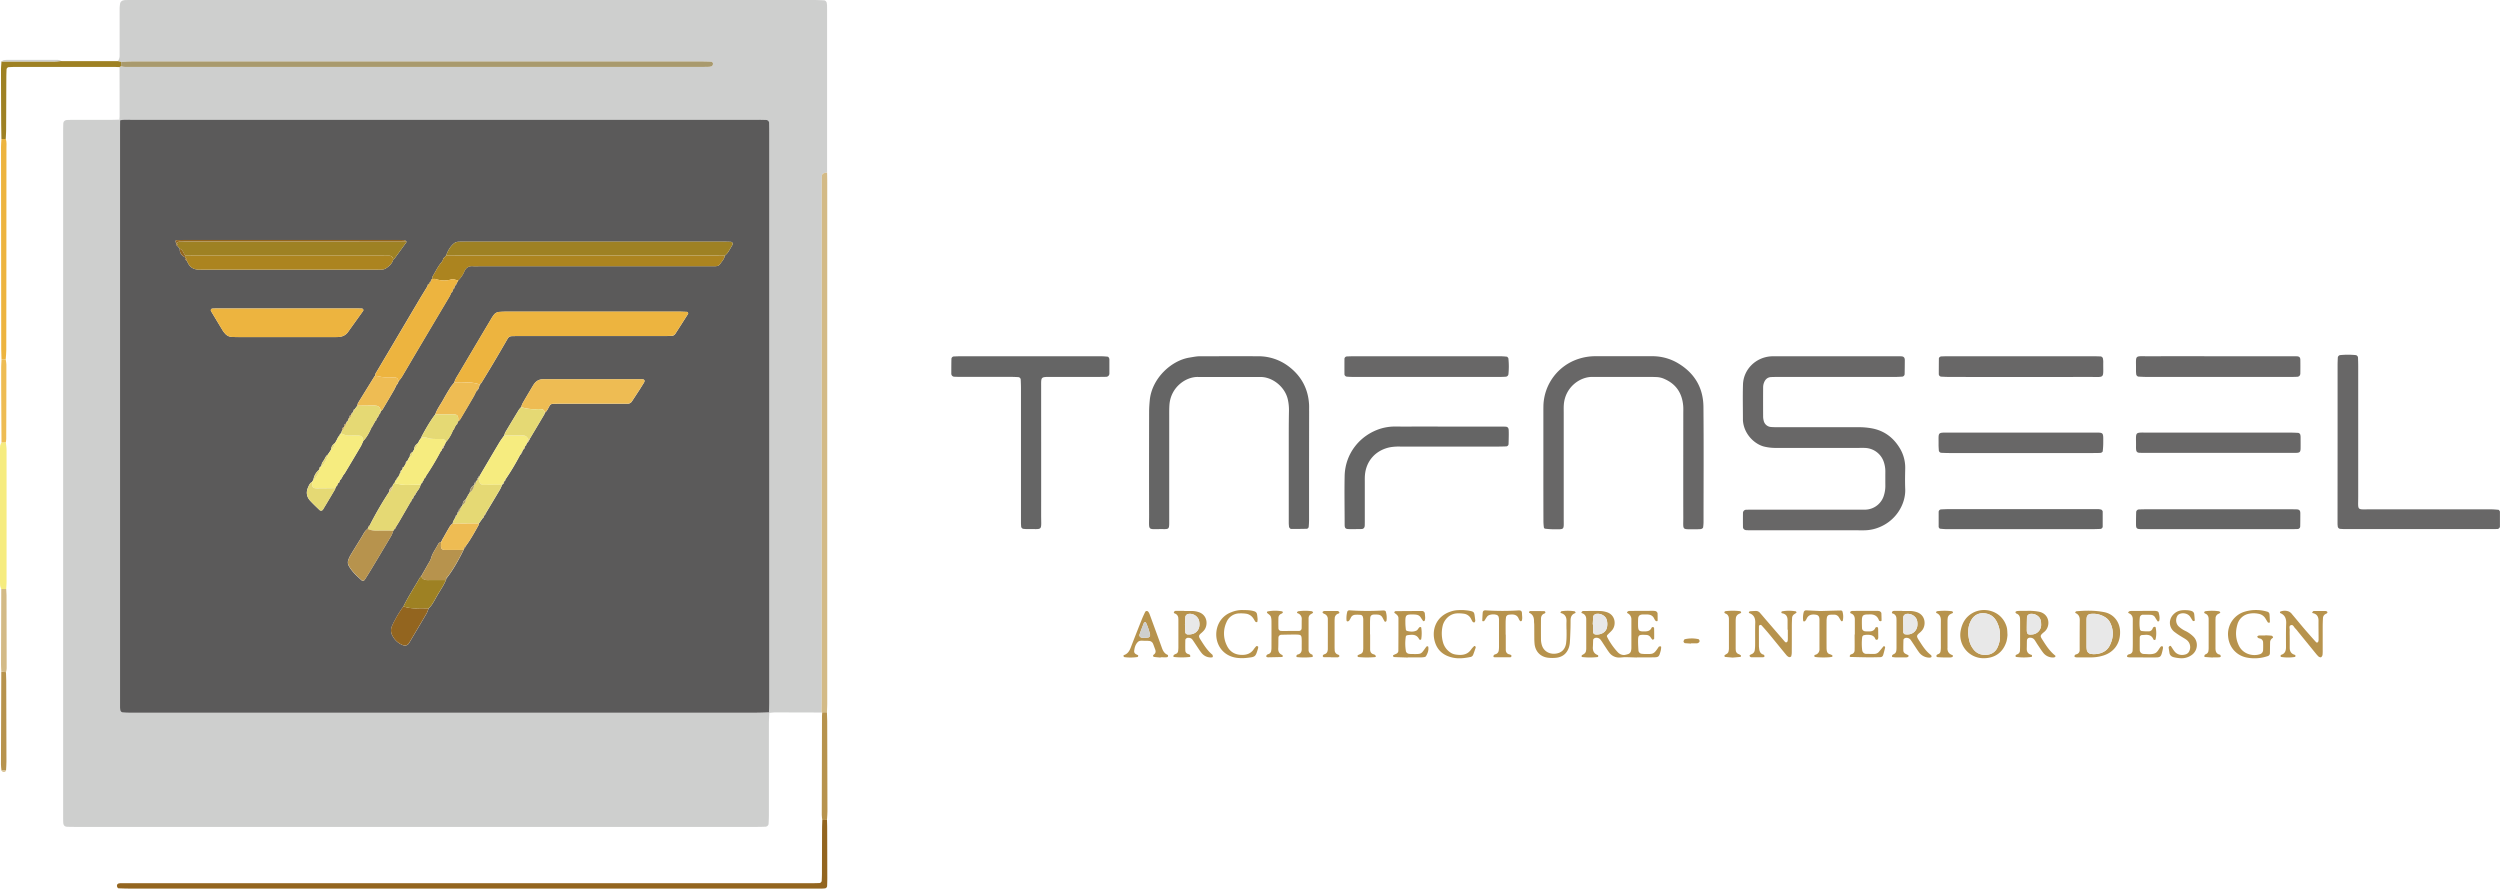 <svg xmlns="http://www.w3.org/2000/svg" viewBox="0 0 2719.26 966.52"><defs><style>.cls-1{fill:#cecfce;}.cls-2{fill:#686767;}.cls-3{fill:#656565;}.cls-4{fill:#93651f;}.cls-5{fill:#d3ba86;}.cls-6{fill:#b7934d;}.cls-7{fill:#edb43f;}.cls-8{fill:#f6ec7f;}.cls-9{fill:#9e8123;}.cls-10{fill:#eebc53;}.cls-11{fill:#5b5a5a;}.cls-12{fill:#a99a6d;}.cls-13{fill:#e8e8e8;}.cls-14{fill:#ac841f;}.cls-15{fill:#e5d974;}</style></defs><g id="Layer_2" data-name="Layer 2"><g id="LOGO-Model_Image_Image" data-name="LOGO-Model Image Image"><path class="cls-1" d="M836.77,775.44c-.15,3.83-.43,7.66-.44,11.48q0,49.88,0,99.73c0,3.19-.15,6.38-.33,9.56a3.58,3.58,0,0,1-3.24,3c-3.19.13-6.39.22-9.58.22H83.43c-3.52,0-7,0-10.55-.16-2.53-.09-3.92-1.65-4.07-4.35-.08-1.28-.11-2.56-.12-3.84,0-2.23,0-4.47,0-6.71q0-369.66,0-739.31c0-3.52,0-7,.16-10.55.1-2.51,1.67-3.93,4.38-4,2.56-.11,5.12-.12,7.68-.12,12.79,0,25.58,0,38.37,0,3.52,0,7-.16,10.55-.25l.8.77c0,3.83-.07,7.67-.07,11.5V761.73c0,2.55,0,5.11,0,7.67,0,1,.15,1.9.24,2.86a3.1,3.1,0,0,0,2.42,2.6c2.23.17,4.46.34,6.68.35q22.55,0,45.09,0H822.93c4.47,0,8.94-.25,13.41-.38Z"/><path class="cls-1" d="M893.56,775c-17,0-34.1-.11-51.16-.1a51.41,51.41,0,0,0-5.63.58l-.43-.61c.09-3.51.27-7,.28-10.52q0-36.91,0-73.81,0-273.17,0-546.32c0-3.51-.06-7-.15-10.54a3.17,3.17,0,0,0-3-3.13c-3.51-.12-7-.22-10.54-.22H143.05c-4.14,0-8.31-.36-12.42.58l-.8-.77c.1-1.27.29-2.53.29-3.8q0-26.67-.09-53.35a4.11,4.11,0,0,1,1.6-.84c3.77,1,7.63.65,11.45.65H763.6c2.55,0,5.11,0,7.66-.11a12.93,12.93,0,0,0,2.78-.61c.89-.24,1.72-2.25,1.42-3.23a2.23,2.23,0,0,0-2.05-1.66c-3.19-.16-6.38-.28-9.57-.28q-67.62,0-135.23,0-242.64,0-485.29,0c-3.82,0-7.64.33-11.46.51l-3.65-.94a9.94,9.94,0,0,0,1.91-5.33c0-2.23,0-4.47,0-6.71,0-14.7,0-29.4,0-44.1a35.26,35.26,0,0,1,.55-6.65A4.39,4.39,0,0,1,134,.47a10,10,0,0,1,2.83-.4C140,0,143.23,0,146.42,0H885.06c3.82,0,7.65.21,11.47.38a3.38,3.38,0,0,1,2.64,2.44,23.17,23.17,0,0,1,.39,2.83c.07,2.88.06,5.75.06,8.63q0,86.78,0,173.54a12.1,12.1,0,0,0-1.91.11c-2.66.53-3.62,1.4-3.69,3.57-.11,3.51-.15,7-.15,10.53q0,279.77,0,559.52C893.89,766,893.67,770.49,893.56,775Z"/><path class="cls-2" d="M1996.9,387.49h63.29c2.56,0,5.12,0,7.67.07,2.76.09,4,1.33,4,4.19,0,5.11-.08,10.21-.18,15.31a3,3,0,0,1-2.43,2.6c-2.86.16-5.73.35-8.59.35q-46.51,0-93,0-16.79,0-33.57,0c-2.55,0-5.11,0-7.66.14-4,.19-6.41,2.61-7.74,6.14a13.8,13.8,0,0,0-.92,4.66c-.08,10.87-.07,21.73,0,32.59a18.06,18.06,0,0,0,.55,3.78,8.76,8.76,0,0,0,8,7.13c2.86.24,5.74.23,8.62.23q43.63,0,87.26,0a75.62,75.62,0,0,1,13.35,1.16c13.05,2.29,22.93,9.29,30,20.28a40.94,40.94,0,0,1,6.76,23.58c-.15,7.35-.3,14.71,0,22.05.74,16.47-10.29,36.29-31.91,43.07a43.73,43.73,0,0,1-13.2,2q-61.38-.12-122.75-.05c-1.6,0-3.2,0-4.79-.09-2.25-.1-3.81-1.43-3.83-3.41q-.09-7.66,0-15.33a3.52,3.52,0,0,1,3.73-3.49c2.88-.08,5.76-.09,8.63-.09h113.16c2.56,0,5.12.06,7.67,0a21.69,21.69,0,0,0,20.29-16.12,33.93,33.93,0,0,0,1.39-9.45q-.06-8.14,0-16.29a32.33,32.33,0,0,0-1.5-9.43,22.28,22.28,0,0,0-19.68-15.79c-2.54-.19-5.11-.09-7.67-.09h-89.18a53.13,53.13,0,0,1-14.24-1.55c-10-2.73-21-13-22.53-27.16a17.47,17.47,0,0,1-.11-1.91c0-12.78-.32-25.57.07-38.34.51-16.26,13.62-29.35,30.07-30.61,2.54-.2,5.11-.1,7.67-.1Z"/><path class="cls-2" d="M1678.73,505V449.39c0-2.87,0-5.75.07-8.62a55.12,55.12,0,0,1,37.9-50.32,58.91,58.91,0,0,1,18.85-3c13.1.06,26.2,0,39.31,0,7.35,0,14.7-.06,22.05,0a54.52,54.52,0,0,1,26.66,6.7c18.84,10.59,29.06,26.79,29.27,48.31.4,41.85.12,83.7.1,125.54a41.72,41.72,0,0,1-.47,5.69c-.07.49-.7,1-1.19,1.31a4,4,0,0,1-1.8.53c-1.91.11-3.83.17-5.75.15-14.67-.13-12.78,1.62-12.81-12.7-.09-37.69,0-75.38,0-113.08,0-2.87.14-5.76-.11-8.62-1.18-13.52-7.59-23.44-20.23-29a22.72,22.72,0,0,0-8.3-2.12c-2.55-.1-5.11-.18-7.66-.18h-57.53c-1.6,0-3.2.06-4.79,0-13.83-.31-30,11.29-31.33,30.32-.2,2.86-.1,5.75-.1,8.62q0,57.5,0,115c0,13.13,1.4,11.72-11.79,11.76a79.1,79.1,0,0,1-8.55-.62,1.81,1.81,0,0,1-1.22-1.21,54.65,54.65,0,0,1-.51-6.64Q1678.71,536.12,1678.73,505Z"/><path class="cls-3" d="M1423.86,505.29q0,29.7,0,59.41a79.43,79.43,0,0,1-.41,8.59,2.7,2.7,0,0,1-1.8,1.85c-5.74.19-11.48.19-17.22.2-1,0-2.29-1.48-2.38-2.58-.11-1.27-.24-2.54-.26-3.82,0-2.55,0-5.11,0-7.66q0-45,0-90.07,0-12.46.23-24.91a51.34,51.34,0,0,0-1.16-11.39c-2.94-14.16-17-25.14-30.22-24.86-1.6,0-3.2,0-4.79,0h-58.49c-1.27,0-2.55.07-3.83,0-13.09-.63-30,10.66-31.52,30.12-.29,3.81-.26,7.66-.26,11.49q0,55.1,0,110.19c0,2.55,0,5.11,0,7.66-.09,5.45-.6,6.11-6.06,6-18.28-.29-15.74,3.07-15.8-15.43-.12-37.37-.06-74.74,0-112.11,0-4.13.32-8.28.69-12.41,2.13-23.75,23.23-43.44,43.28-46.62,3.79-.6,7.51-1.44,11.38-1.44,21.09,0,42.18-.08,63.27,0a54.37,54.37,0,0,1,33.84,11.56c13.36,10.38,20.6,24.09,21.53,41,.14,2.55,0,5.11.06,7.66Z"/><path class="cls-3" d="M1120.61,387.51q38.36,0,76.69,0a74.76,74.76,0,0,1,7.63.47c.48.05,1,.76,1.31,1.28a4,4,0,0,1,.45,1.85c0,5.1,0,10.21,0,15.32a3.58,3.58,0,0,1-3.8,3.44c-2.88.08-5.76.09-8.63.1-17.58,0-35.15,0-52.73,0-9.15,0-9.08.42-9.08,9,0,47,.07,93.9,0,140.85,0,18.75,2.42,15.29-15.6,15.66-1.26,0-2.54-.16-3.81-.26a2.9,2.9,0,0,1-2.33-2.59c-.09-1.27-.19-2.54-.2-3.82,0-2.55,0-5.11,0-7.66q0-69.47,0-138.93c0-3.19-.15-6.38-.28-9.56a2.91,2.91,0,0,0-2.55-2.45c-2.55-.13-5.1-.27-7.64-.27q-27.33,0-54.65,0c-2.55,0-5.1-.07-7.65-.18a3.3,3.3,0,0,1-3-3.21c0-5.43,0-10.85.14-16.27a2.82,2.82,0,0,1,2.4-2.55c2.87-.11,5.74-.24,8.61-.24Q1083.22,387.5,1120.61,387.51Z"/><path class="cls-2" d="M2542.6,480.79q0-41.67,0-83.33c0-2.87.13-5.74.25-8.6a3.08,3.08,0,0,1,2.42-2.6,85,85,0,0,1,17.18,0,3,3,0,0,1,2.36,2.65c.11,3.18.22,6.37.22,9.56q0,70.88,0,141.76c0,15.77-2,13.75,13.64,13.78,43.44.07,86.89,0,130.33,0,2.86,0,5.71.24,8.56.5.46,0,.9.76,1.28,1.21a1.44,1.44,0,0,1,.34.87q0,8.13,0,16.26a3,3,0,0,1-2.47,2.51c-1.59.06-3.19.14-4.78.14q-80.51,0-161,0c-1.91,0-3.81-.15-5.72-.28a3,3,0,0,1-2.43-2.56c-.09-1-.21-1.9-.23-2.85,0-2.56,0-5.11,0-7.67Z"/><path class="cls-3" d="M1575.25,464h56.59c1.92,0,3.84,0,5.75.1,2.22.09,3.31,1.27,3.42,3.72.08,1.92.11,3.83.08,5.75q-.06,4.79-.23,9.57a2.71,2.71,0,0,1-2.51,2.41c-3.19.1-6.38.2-9.57.2q-52.76,0-105.51,0a55.74,55.74,0,0,0-11.45.76c-15.48,3.18-26,14.84-27.19,30.53-.2,2.54-.13,5.11-.13,7.66q0,20.61,0,41.22c0,1.92,0,3.84-.07,5.75-.08,2.28-1.34,3.72-3.42,3.76-4.47.08-9,.13-13.43.08-4.11,0-5-.94-5-5.12,0-17.58-.37-35.16,0-52.72.57-24.66,16.87-44.44,39.1-51.43a54.15,54.15,0,0,1,17-2.29c9.59.1,19.18,0,28.77,0Z"/><path class="cls-4" d="M899.53,891.79c.07,2.87.2,5.75.21,8.62q.09,27.33.12,54.65c0,2.87-.1,5.74-.2,8.61a2.8,2.8,0,0,1-2.31,2.61c-1,.09-1.91.21-2.87.22-2.55,0-5.11,0-7.67,0H139.58c-3.51,0-7-.16-10.53-.28-1,0-1.93-1.68-1.83-3a2.45,2.45,0,0,1,1.56-2.18,8.33,8.33,0,0,1,2.84-.35c3.19,0,6.39,0,9.59,0H880.77c3.51,0,7-.1,10.54-.19a2.74,2.74,0,0,0,2.47-2.42c.12-2.55.24-5.1.25-7.65.06-16.3.07-32.59.13-48.89,0-3.19.16-6.39.24-9.58Z"/><path class="cls-2" d="M2197.76,492.77q-38.85,0-77.7,0c-2.87,0-5.74-.13-8.61-.25a2.94,2.94,0,0,1-2.56-2.41c-.14-2.22-.32-4.46-.3-6.68.16-14.06-1.84-12.85,12.77-12.86q77.22,0,154.43,0c12.9,0,11.95-1.23,11.92,11.8a84.27,84.27,0,0,1-.58,8.54c-.05.48-.71,1-1.22,1.3a4,4,0,0,1-1.83.45c-2.87.08-5.75.11-8.63.11Z"/><path class="cls-2" d="M2412.63,470.55q39.28,0,78.57,0c2.87,0,5.74.15,8.6.28a3,3,0,0,1,2.39,2.6c.06.63.18,1.26.18,1.9,0,4.15.06,8.3,0,12.44-.07,3.7-1,4.69-4.39,4.78-2.23.06-4.47.05-6.7.05H2335.07c-2.56,0-5.11,0-7.67-.08-3.29-.08-3.83-1.72-4-4.21a17.47,17.47,0,0,1-.05-1.91c.32-18.11-2.89-15.75,15.52-15.83C2363.44,470.47,2388,470.55,2412.63,470.55Z"/><path class="cls-2" d="M2198.8,387.49h77.61c2.87,0,5.74.11,8.61.21a3,3,0,0,1,2.4,2.58c.08.63.18,1.26.24,1.89s.07,1.28.06,1.91c-.22,18.35,2.46,15.88-15.52,15.92q-75.7.14-151.4,0c-3.18,0-6.37-.17-9.55-.33a2.87,2.87,0,0,1-2.42-2.57q0-8.6.1-17.19c0-1.08,1.39-2.18,2.69-2.23,2.55-.1,5.1-.19,7.65-.2h79.53Z"/><path class="cls-2" d="M1552,387.49q39.73,0,79.46,0a74.18,74.18,0,0,1,7.59.49c.48.05.91.76,1.29,1.21a1.62,1.62,0,0,1,.37.86,83.5,83.5,0,0,1,0,17.17,3.23,3.23,0,0,1-2.54,2.51c-1.9.12-3.81.24-5.72.24q-80.89,0-161.79,0c-1.91,0-3.82-.14-5.72-.27a3,3,0,0,1-2.57-2.41q-.06-8.6,0-17.17a2.83,2.83,0,0,1,2.53-2.41c2.87-.11,5.73-.23,8.6-.23Q1512.73,387.48,1552,387.49Z"/><path class="cls-2" d="M2412.73,387.49h76.72c2.88,0,5.76,0,8.64.06,3.28.05,4,1.58,4,4.14.09,4.79.05,9.59,0,14.38,0,2.29-1.33,3.68-3.43,3.77-2.55.11-5.11.16-7.66.16h-39.33q-58,0-116.05,0c-3.19,0-6.38-.18-9.56-.34a3,3,0,0,1-2.48-2.55,34.81,34.81,0,0,1-.25-3.81c.33-18.29-2.9-15.68,15.54-15.77C2363.49,387.4,2388.11,387.49,2412.73,387.49Z"/><path class="cls-3" d="M2412.68,575.56H2337c-2.55,0-5.11,0-7.66,0-5.44-.09-6-.57-6-6,0-4.15.07-8.29.18-12.44a3.1,3.1,0,0,1,3.11-3c2.55-.1,5.11-.16,7.66-.16q78.53,0,157.07,0c2.23,0,4.47,0,6.7.08,2.87.11,4,1.19,4,4.15,0,4.78,0,9.56-.11,14.35a2.93,2.93,0,0,1-3.11,2.89q-4.3.14-8.61.14Z"/><path class="cls-3" d="M2198.38,575.56q-40.27,0-80.56,0a69.49,69.49,0,0,1-7.63-.51c-.48,0-.93-.81-1.31-1.31a1.66,1.66,0,0,1-.19-.93c0-5.42,0-10.84,0-16.26a2.92,2.92,0,0,1,2.5-2.47c3.18-.14,6.37-.31,9.56-.31q71,0,141.94,0c6.39,0,12.78,0,19.18,0a14,14,0,0,1,3.74.59c.52.15.92.84,1.29,1.34a1.7,1.7,0,0,1,.21.93c0,5.42,0,10.84,0,16.26a2.76,2.76,0,0,1-2.48,2.42c-2.87.1-5.75.23-8.62.23Q2237.23,575.58,2198.38,575.56Z"/><path class="cls-5" d="M893.56,775c.11-4.47.33-8.93.33-13.4q0-279.75,0-559.52c0-3.51,0-7,.15-10.53.07-2.17,1-3,3.69-3.57a12.1,12.1,0,0,1,1.91-.11c.05,3.19.15,6.38.15,9.57q0,283.94,0,567.89c0,3.19-.21,6.37-.32,9.56l-5.13-.08Z"/><path class="cls-6" d="M1780.29,715.2c-4.15-.14-8.29-.33-12.44-.38-1.88,0-3.76.31-5.65.38a13.31,13.31,0,0,1-11.73-5.29c-1.93-2.53-3.6-5.26-5.38-7.91-1.43-2.12-2.7-4.35-4.29-6.34a5.64,5.64,0,0,0-5.17-1.91c-1.21.11-2.7,1.22-2.75,2.24-.13,2.55-.13,5.1-.3,7.65-.28,4.25,1.14,7.41,5.38,8.92a1.1,1.1,0,0,1,.45.75c.11.77-.22,1.32-.93,1.4a74.27,74.27,0,0,1-16.19,0c-.83-.09-1.14-.54-.91-1.35.08-.28.15-.64.35-.77a24.42,24.42,0,0,0,2.43-1.46,5.31,5.31,0,0,0,1.69-2.13,12.26,12.26,0,0,0,.51-3.77c0-10.22,0-20.44,0-30.65,0-.32,0-.64,0-1,0-3.19-1.38-5.48-4.51-6.57-.84-.3-.94-.85-.36-1.46a4.27,4.27,0,0,1,.62-.65,1.87,1.87,0,0,1,.9-.31c6.06,0,12.13-.2,18.19,0a27.21,27.21,0,0,1,7.54,1.28c9.58,3.07,10.4,14,5.81,19.49-1.62,1.94-3.61,3.58-5.33,5.45a1.9,1.9,0,0,0-.25,1.74,71.1,71.1,0,0,0,12,17.21,9.46,9.46,0,0,0,3.17,2.07,9,9,0,0,0,3.67.62,21.88,21.88,0,0,0,3.72-.9,4.71,4.71,0,0,0,3.62-4,13,13,0,0,0,.31-2.85c0-10.21,0-20.43,0-30.65a7.23,7.23,0,0,0-4.06-7c-.77-.4-.82-1-.28-1.5.21-.21.38-.56.64-.64a5.74,5.74,0,0,1,1.86-.4q12.93-.09,25.87-.11a17.84,17.84,0,0,1,1.9.22,3.23,3.23,0,0,1,2.55,2.5c.08,2.53.08,5.07.07,7.6,0,.84-.52,1.16-1.34.92-.28-.08-.66-.12-.81-.32a12.46,12.46,0,0,1-1.56-2.35c-1.49-3.37-4.23-4.57-7.68-4.61-1.6,0-3.2,0-4.79,0-3.33.13-4.79,1.44-5,4.51-.11,2.23-.14,4.47-.12,6.71.06,6.75.85,7.41,7.93,7.21,3.11-.09,5.59-1,6.87-4.13.15-.38,1.07-.69,1.56-.61a1.63,1.63,0,0,1,1.1,1.14q.16,5.73.08,11.46c0,.39-.74.83-1.21,1.13a.9.9,0,0,1-.85-.18,15.9,15.9,0,0,1-1.71-2.21,5.68,5.68,0,0,0-4.73-2.77c-.64,0-1.28-.08-1.91-.1-6.51-.17-7.11.33-7.11,6.89,0,3.5.21,7,.45,10.49a4,4,0,0,0,3.18,3.18,34.87,34.87,0,0,0,3.81.28c8.71-.06,9.35.89,14.88-7.59a1.33,1.33,0,0,1,.74-.59,5.25,5.25,0,0,1,1.72-.09c.16,0,.37.55.35.84a21.37,21.37,0,0,1-.47,3.75c-2,7.29-2,7.3-9.81,7.34-5.43,0-10.86,0-16.29,0Zm-47.84-36h.36c0,2.84,0,5.68,0,8.51a2.87,2.87,0,0,0,2.51,2.38,13.39,13.39,0,0,0,7.37-1.2,9.16,9.16,0,0,0,5.35-7.29,16.6,16.6,0,0,0-.45-7.49,8,8,0,0,0-1.86-3.22,10.93,10.93,0,0,0-9.52-3.14c-1.51.22-3.18,1.6-3.28,3C1732.73,673.59,1732.61,676.42,1732.45,679.25Z"/><path class="cls-7" d="M1.64,391.18c-.11-3.81-.31-7.63-.31-11.45Q1.18,269.81,1.11,159.9c0-2.85.28-5.71.44-8.56l4.74-.21c1.15,3.42.71,7,.71,10.44q0,70.77-.08,141.55,0,38.73-.09,77.46c0,3.49-.4,7-.61,10.47Z"/><path class="cls-8" d="M6.38,481c.26,2.85.75,5.69.75,8.53q.06,71.73,0,143.46c0,2.55-.25,5.09-.37,7.64l-5.38,0a15.24,15.24,0,0,1-1.22-3.57C0,634.53,0,632,0,629.42q0-68.52,0-137a75,75,0,0,1,.18-7.65,12.45,12.45,0,0,1,1.45-3.44Z"/><path class="cls-9" d="M6.29,151.13l-4.74.21c-.1-6.33-.24-12.66-.27-19q-.15-28-.19-56.06c0-3.15.34-6.29.52-9.44q28.68,0,57.36,0c2.54,0,5.07-.29,7.61-.44a7.58,7.58,0,0,0,.94.13l60.69-.07,3.65.94c-.08,1.57-.15,3.14-.23,4.71A4.11,4.11,0,0,0,130,73c-2.23-.07-4.47-.21-6.7-.21H17.07c-2.54,0-5.09.13-7.64.25a2.74,2.74,0,0,0-2.31,2.59c-.11,2.87-.22,5.74-.23,8.6-.08,18.82-.12,37.63-.22,56.45C6.65,144.13,6.42,147.63,6.29,151.13Z"/><path class="cls-6" d="M1403.35,686.3c3.19,0,6.37,0,9.56,0a3,3,0,0,0,2.9-3.11c.07-3.19,0-6.38.1-9.57a6.4,6.4,0,0,0-4.44-6.6c-.84-.33-.93-.86-.31-1.46.21-.21.41-.56.65-.6a51.29,51.29,0,0,1,15.2-.09c.46.06.87.79,1.22,1.27.07.09-.14.54-.33.66-.79.52-1.63,1-2.43,1.47a4.59,4.59,0,0,0-2,3.13,4.18,4.18,0,0,0-.13.94q0,17.22,0,34.44a5,5,0,0,0,3.58,5.06,1.19,1.19,0,0,1,.7.61,5.36,5.36,0,0,1,.29,1.69c0,.17-.38.48-.61.51a73.56,73.56,0,0,1-16.18.12,1,1,0,0,1-1-1.37,2.15,2.15,0,0,1,.36-.8c.19-.24.44-.54.7-.59,3.38-.68,4.79-2.79,4.71-6.14-.06-2.55,0-5.11,0-7.66-.06-7.91-.07-8-8-8-4.78,0-9.56.1-14.34.23a3.21,3.21,0,0,0-3,3.14c-.09,3.82,0,7.66-.19,11.47-.21,3.62,1.07,6.09,4.5,7.46.3.12.31,1.07.34,1.64,0,.15-.43.46-.67.47q-7.62.21-15.26.34c-1.29,0-2.34-.88-1.94-1.53a4.07,4.07,0,0,1,1-1.4c.8-.49,1.86-.62,2.59-1.18a4.43,4.43,0,0,0,1.64-2.21,21,21,0,0,0,.43-4.75c0-8.93.07-17.86,0-26.79,0-2.21,0-4.61-.79-6.56-.67-1.58-2.63-2.61-4-3.91a.85.85,0,0,1-.1-.74c.09-.29.29-.72.52-.77a41.58,41.58,0,0,1,16.07-.11c.21,0,.39.46.51.74s.21.67.1.76a6.46,6.46,0,0,1-1.55,1.06,4.74,4.74,0,0,0-3.2,4.36c-.11,3.82-.08,7.64,0,11.47a3,3,0,0,0,3.14,2.9c3.19.06,6.38,0,9.57,0Z"/><path class="cls-6" d="M1944.35,684.9c0-3.51,0-7,0-10.52-.06-4-1.83-6.66-6-7.29a1.18,1.18,0,0,1-.7-.62,1.07,1.07,0,0,1,.05-.8c.11-.26.31-.66.52-.69a42.55,42.55,0,0,1,15.14,0c.22,0,.4.46.52.74s.22.68.12.76c-.75.57-1.57,1.05-2.35,1.59a5,5,0,0,0-2.39,3.92c-.14,2.87-.26,5.73-.27,8.6,0,9.57,0,19.13-.07,28.69a15,15,0,0,1-.65,4.68c-.17.5-1.77,1-2.41.76a7.85,7.85,0,0,1-2.92-2.31c-6.3-7.62-12.5-15.31-18.79-22.93-2.64-3.2-5.39-6.29-8.17-9.37a2,2,0,0,0-1.69-.32,1.84,1.84,0,0,0-1.09,1.29c-.06,7.33,0,14.65,0,22,0,.63.14,1.27.19,1.9.28,3.41,1.33,6.23,5.11,7.2.36.09.64.95.73,1.49s-.38,1.07-1.17,1.14c-.32,0-.63.13-.94.13-4.15,0-8.29,0-12.44-.07a2.28,2.28,0,0,1-1.42-.94,1.05,1.05,0,0,1,.46-1.64,14,14,0,0,1,1.68-.86,5.24,5.24,0,0,0,3.27-4.36,41.81,41.81,0,0,0,.39-5.71c.06-8-.11-15.95.13-23.91.16-5-1.38-8.69-6.32-10.5-.76-.28-.83-.86-.24-1.52.19-.21.45-.52.69-.53,2.21-.16,4.42-.33,6.63-.36a5.56,5.56,0,0,1,4.24,1.93c2.13,2.36,4.16,4.82,6.24,7.24q10.61,12.32,21.24,24.6a1.83,1.83,0,0,0,1.66.31,2.13,2.13,0,0,0,1.06-1.34,12.86,12.86,0,0,0,.24-2.85c0-3.18,0-6.37,0-9.56Z"/><path class="cls-6" d="M2490.54,693.9c0,3.51,0,7,0,10.53-.07,4,1.55,6.73,5.54,7.85a1.23,1.23,0,0,1,.64.68,1.51,1.51,0,0,1,0,.89c-.08.26-.26.67-.44.7a47,47,0,0,1-15.16,0c-.19,0-.37-.43-.45-.69a1.5,1.5,0,0,1,0-.89,1.24,1.24,0,0,1,.61-.71c4.07-1.24,5.19-4.34,5.21-8.15,0-8.61-.15-17.23.2-25.83.22-5.4-1.3-9.34-6.48-11.47-.17-.07-.3-.48-.28-.71s.16-.75.38-.85a12.42,12.42,0,0,1,9.3-.09,9.82,9.82,0,0,1,3.57,3.07c4.35,5.1,8.56,10.31,12.92,15.4s8.79,10.08,13.26,15.06c.26.29,1.15.11,1.72,0,.2,0,.39-.45.47-.73a7,7,0,0,0,.39-1.85c0-7-.13-14-.08-21.05,0-4.45-1.86-7.22-6.28-8.17a1.34,1.34,0,0,1-.66-.58,7.28,7.28,0,0,1,1.07-1.44,1.37,1.37,0,0,1,.89-.3c4.15,0,8.29,0,12.44,0,1.19,0,2.31.83,2.24,1.42-.14,1.09-1,1.38-1.79,1.76a5.09,5.09,0,0,0-3.06,4.5c-.17,2.86-.29,5.73-.3,8.6,0,8.61,0,17.23,0,25.84a45.6,45.6,0,0,1-.19,5.73,4.48,4.48,0,0,1-1.38,2.32c-.62.6-2.46-.06-3.35-1-.65-.7-1.33-1.38-1.93-2.12l-19.94-24.49a34,34,0,0,0-3.09-3.65c-1.5-1.39-2.27-4.55-5-3.37-1.94.84-1,3.4-1,5.2-.13,2.87,0,5.74,0,8.61Z"/><path class="cls-6" d="M2203,664.44c2.23,0,4.47-.13,6.69,0a56.31,56.31,0,0,1,8.52,1c11.26,2.62,12.11,15.12,6.27,21a8.61,8.61,0,0,1-.68.67c-5.58,4.51-4.8,4.67-1.44,10,3.74,5.94,7.67,11.7,13.27,16.1.15.12.08.64,0,.93a1,1,0,0,1-.53.61,5.6,5.6,0,0,1-1.83.42,13.38,13.38,0,0,1-10.84-5.14c-2.18-2.73-4-5.74-6-8.65-1.23-1.85-2.32-3.81-3.61-5.62a5.7,5.7,0,0,0-4.13-2.11c-2.18-.29-3.92.94-4,3-.12,2.86-.07,5.73-.18,8.59-.15,3.68,1.35,6.09,5.06,7,.25.06.5.42.62.7a1.47,1.47,0,0,1,0,.88c-.07.26-.24.66-.43.7a61.88,61.88,0,0,1-17,0c-.18,0-.33-.44-.39-.7s-.17-.75,0-.9a4,4,0,0,1,1.5-1.12,4.33,4.33,0,0,0,3.24-4.2c.1-1.91.15-3.82.16-5.73q0-11.94,0-23.89c0-1.59,0-3.18-.08-4.78-.06-2.8-1.17-4.87-4-5.86-.43-.16-.74-.81-1-1.3s1.1-1.39,2.2-1.45,1.9-.12,2.86-.13c1.91,0,3.82,0,5.74,0Zm17.12,14.1c0-3.23-.73-6.28-3.47-8.43a11,11,0,0,0-8-2.39c-2,.2-3.82,1.67-3.87,3.55-.14,4.47-.18,8.93-.21,13.4,0,5.35,1.13,6,6.34,5.4A10.51,10.51,0,0,0,2220.11,678.54Z"/><path class="cls-6" d="M2267,715.05c-2.54,0-5.09,0-7.63,0-2.22,0-3.26-.65-2.94-1.59a2.48,2.48,0,0,1,1.91-1.76,4.52,4.52,0,0,0,3.72-4.82c0-10.81,0-21.62.12-32.43,0-3.57-1.21-6.11-4.5-7.58-.24-.11-.56-.59-.51-.66.35-.49.76-1.27,1.21-1.31,10.16-.9,20.36-1.06,30.39.94,10.28,2,17,10.6,17.25,21.17.35,13.35-7.16,23.29-20.06,26.53a44.16,44.16,0,0,1-11.32,1.51c-2.55,0-5.09,0-7.64,0Zm9.84-3.5a39.59,39.59,0,0,0,4.7-.31c5.59-1,10.35-3.58,13.06-8.77,4.23-8.11,4.83-16.46.78-24.87a14.3,14.3,0,0,0-5.7-6.32,24.35,24.35,0,0,0-16.56-3.38,4.42,4.42,0,0,0-3.27,3.15,23,23,0,0,0-.3,2.85q0,14.86,0,29.72a24.49,24.49,0,0,0,.39,3.81,5.37,5.37,0,0,0,4,3.74C2274.84,711.31,2275.79,711.42,2276.83,711.55Z"/><path class="cls-6" d="M2069,664.61c3.19,0,6.39-.11,9.57,0a25.31,25.31,0,0,1,5.65,1c10.66,3.1,10.87,14.73,6.46,20a19.69,19.69,0,0,1-2.69,2.71c-3.75,3-3.34,4.07-.84,8,3.78,5.9,7.4,11.94,13.21,16.21.41.3.53,1.1.61,1.69s-1.18,1.13-2.28,1.1a14.09,14.09,0,0,1-11.46-5.94c-1.9-2.56-3.57-5.28-5.35-7.93-1.24-1.85-2.42-3.74-3.73-5.55a5.51,5.51,0,0,0-5-2.1c-1.24.05-2.75,1.13-2.77,2.16-.08,3.82-.2,7.64-.12,11.45,0,2.09,1.29,3.35,3.28,4.21,2.6,1.12,2.86,1.68,2.25,2.42-.94,1.14-2.18,1-3.4,1q-5.26,0-10.53,0c-1,0-1.89-.21-2.84-.27s-1.2-.44-1-1.28c0-.28,0-.65.2-.82a5,5,0,0,1,1.5-1.11c2.06-.83,2.81-2.45,3-4.49.07-1,.12-1.91.12-2.86q0-14.84,0-29.66a22.88,22.88,0,0,0-.18-2.86,5.46,5.46,0,0,0-2.57-3.82c-.85-.58-2.9-.39-2-2.28.62-1.31,2.16-1.1,3.39-1.13,2.55-.06,5.1,0,7.65,0Zm1.17,14.53h.06c0,2.86,0,5.72,0,8.58a1.47,1.47,0,0,0,.28.89c.37.46.78,1.12,1.27,1.22,7.5,1.57,13.64-3.1,13.84-10.43.09-3.3-.46-6.35-3-8.7a11,11,0,0,0-7.8-3c-2.55,0-4.51,1.5-4.61,3.84C2070.1,674,2070.18,676.59,2070.18,679.14Z"/><path class="cls-6" d="M1288,664.61c3.19,0,6.38-.11,9.56,0a24.74,24.74,0,0,1,5.66,1c10.65,3.1,10.86,14.74,6.42,20a20.87,20.87,0,0,1-2.69,2.71c-3.66,3-3.37,3.95-.79,8,3.59,5.65,7.15,11.34,12.42,15.69.56.46.59,1.68.63,2.56,0,.16-1.1.54-1.7.55a12.8,12.8,0,0,1-10.8-5.19c-2-2.5-3.65-5.22-5.44-7.86-1.44-2.11-2.77-4.28-4.27-6.34-1.24-1.7-3.11-2.07-5.11-2-1.11.06-2.59,1.3-2.61,2.34-.06,3.82-.15,7.64,0,11.46.06,2.13,1.38,3.45,3.45,4a3.12,3.12,0,0,1,1.61.89,3,3,0,0,1,.33,1.68c0,.17-.44.47-.7.49a77.77,77.77,0,0,1-17.12,0c-.22,0-.59-.4-.56-.56.09-.58.15-1.35.54-1.66a13.2,13.2,0,0,1,2.51-1.29,3.63,3.63,0,0,0,2.11-2.95,32.57,32.57,0,0,0,.29-3.81q0-14.83,0-29.67c0-.64,0-1.28-.08-1.91a5.5,5.5,0,0,0-3.4-5.28c-.71-.32-1.92-.58-1.26-1.89a2.42,2.42,0,0,1,2.43-1.12c2.87,0,5.75,0,8.62,0Zm.88,14.69c.13,3,.24,5.87.39,8.72.06,1,1.53,2.09,2.73,2.12,10.22.33,14-6.89,12.25-14.83a8.69,8.69,0,0,0-1.64-3.39,10.35,10.35,0,0,0-10.08-4.11,3.91,3.91,0,0,0-3.21,3.06C1289.14,673.73,1289,676.58,1288.9,679.3Z"/><path class="cls-6" d="M2017.51,690.16c0-5.43,0-10.87,0-16.29,0-3.09-1.08-5.63-4.34-6.7a1.27,1.27,0,0,1-.66-.67,1.17,1.17,0,0,1,.09-.81c.12-.27.28-.63.52-.72a5.38,5.38,0,0,1,1.83-.47q13.42-.07,26.84-.09c.64,0,1.27.12,1.9.18,1.1.12,2.63,1.37,2.69,2.39.13,2.53.18,5.07.21,7.61a1,1,0,0,1-1.25,1.07c-.57-.14-1.43-.39-1.56-.78-1.85-5.58-6.07-7-11.34-6.54-.32,0-.64,0-1,0-5,.11-6.13,1.25-6.25,6.3-.06,2.87,0,5.75.13,8.62.08,2,1.61,3.33,3.83,3.45,1.28.06,2.56.08,3.84.09,3.1,0,5.66-.8,6.89-4,.15-.4,1-.58,1.53-.77.71-.24,1.43.72,1.46,2,.06,2.87.09,5.74.11,8.61a5.69,5.69,0,0,1-.15,1.9,2.25,2.25,0,0,1-1.06,1.36,1.83,1.83,0,0,1-1.64-.41c-.59-.71-.75-1.81-1.4-2.44a7.3,7.3,0,0,0-3.07-2.09,17.88,17.88,0,0,0-8.54,0c-.53.13-1,.79-1.36,1.26a1.83,1.83,0,0,0-.27.91,58.56,58.56,0,0,0,.06,14.31,4.46,4.46,0,0,0,3.81,3.74c3.19.09,6.39.1,9.58.08a6.7,6.7,0,0,0,5-2.52c1.66-1.88,3.19-3.89,4.83-5.8.13-.15.64-.08.92,0a1.26,1.26,0,0,1,.55.59,1.54,1.54,0,0,1,.21.91c-.7,2.76-1.33,5.56-2.21,8.27a3.14,3.14,0,0,1-3,2.09c-4.47.11-8.94.22-13.41.18-6.38-.06-12.75-.25-19.13-.41-.25,0-.73-.3-.72-.42a3.09,3.09,0,0,1,.4-1.67,3.45,3.45,0,0,1,1.62-.93,4.29,4.29,0,0,0,3.27-4.23c.14-5.75,0-11.5,0-17.24Z"/><path class="cls-6" d="M2183.55,690.76a44,44,0,0,1-1.05,6.78c-3.46,11.63-12.14,18.41-25,18.42a25.28,25.28,0,0,1-24.74-30.57c1.59-7.89,5.32-14.24,12.46-18.42,12.78-7.5,31.42-2.61,37,13.56a17.7,17.7,0,0,1,.91,3.7C2183.37,686.13,2183.4,688.05,2183.55,690.76Zm-8.13.73a31,31,0,0,0-2.53-13.06c-1.85-4.61-4.92-8.46-9.53-10.22-6.28-2.39-14.55-1.81-19.12,6.13-4.45,7.71-4,15.86-1.84,24a23.38,23.38,0,0,0,3.34,6.82c3.72,5.51,9.06,7.73,15.66,7a13.43,13.43,0,0,0,11.6-8.69A27.29,27.29,0,0,0,2175.42,691.49Z"/><path class="cls-6" d="M2464.07,691c2.22.13,4.45.21,6.67.45.5.05,1,.63,1.41,1.05s.37,1.12-.34,1.57a5.46,5.46,0,0,0-2.63,4.79c-.08,3.83-.1,7.65-.18,11.48a3.39,3.39,0,0,1-2.72,3.42,44.13,44.13,0,0,1-21.72,1.6c-11.62-1.94-19.9-11-21-22.85a25.48,25.48,0,0,1,18-27.19,42.65,42.65,0,0,1,24.52,0,3.14,3.14,0,0,1,2.45,2.65c.26,2.83.32,5.68.42,8.53,0,.26-.25.77-.4.78-.59,0-1.48.09-1.72-.24-1.1-1.53-2-3.23-3-4.81a10.82,10.82,0,0,0-7-4.57,25.48,25.48,0,0,0-10.47-.12,16.09,16.09,0,0,0-12.73,11.72c-2.29,7.83-2.06,15.72,1.74,23.27,4.7,9.35,15.59,11.54,22.89,9a4.76,4.76,0,0,0,3.31-4.25c.11-2.86.14-5.73,0-8.59a4.33,4.33,0,0,0-3.35-4.15,8.19,8.19,0,0,1-1.82-.55,3.63,3.63,0,0,1-1.11-1.25c-.32-.51,1-1.51,2.11-1.52,2.23,0,4.46,0,6.69,0Z"/><path class="cls-6" d="M2331,715.06c-4.48,0-8.95,0-13.42,0-3.22,0-4.29-.5-3.95-1.57.47-1.48,1.7-1.7,2.86-2a4.2,4.2,0,0,0,3.19-4.24c.15-2.87.17-5.74.17-8.62,0-8.3-.06-16.6,0-24.9,0-3.23-1.32-5.47-4.3-6.73-.85-.36-.9-.9-.23-1.49.23-.2.41-.51.67-.59a6.34,6.34,0,0,1,1.86-.37q12.95-.09,25.88-.09a9.25,9.25,0,0,1,2.81.47,2.25,2.25,0,0,1,1.38,1.16c.84,3.06,1.54,6.16.6,9.34-.06.21-.5.43-.76.43-1.27,0-.08,1-.82,0a46.9,46.9,0,0,1-2.62-4,5.63,5.63,0,0,0-4.57-3.08c-3.17-.22-6.36-.14-9.54-.12a3.73,3.73,0,0,0-2.64,2.45,50.56,50.56,0,0,0,0,13.35,2.76,2.76,0,0,0,1.78,1.9,62.1,62.1,0,0,0,7.6.38,4.56,4.56,0,0,0,4.44-3,4,4,0,0,1,1-1.58,2.81,2.81,0,0,1,1.6-.36.92.92,0,0,1,.69.56,29.94,29.94,0,0,1-.11,13.22c-.06.23-.48.45-.77.53a1.4,1.4,0,0,1-.84-.13,1.44,1.44,0,0,1-.72-.57c-1.72-4.34-5.22-5.19-9.36-4.83-1,.09-1.91.09-2.87.16a2.58,2.58,0,0,0-2.58,2.32c-.05,4.78-.09,9.56,0,14.34a4.27,4.27,0,0,0,3.65,3.83,8,8,0,0,0,1,.12c3.83.06,7.75.74,11.41-.58s4.56-5.2,7.05-7.62c.32-.31,1.12-.19,1.68-.13.16,0,.32.51.4.81a2.65,2.65,0,0,1,.07.93,17.28,17.28,0,0,1-.3,1.89c-2,8.95-2.4,8.43-10.84,8.46-3.52,0-7,0-10.54,0Z"/><path class="cls-6" d="M1703.87,684.79c0-2.87-.13-5.74,0-8.6.25-4.66-1.25-8.05-6.07-9.39-.22-.06-.55-.59-.49-.67.34-.48.74-1.24,1.19-1.3a46.76,46.76,0,0,1,14.22.09c.24,0,.44.38.64.6.6.66.5,1.2-.33,1.51-3.48,1.32-4.67,4.05-4.7,7.52s0,7-.16,10.52c-.14,4.46-.3,8.91-.61,13.36a23.14,23.14,0,0,1-1,5.61c-2.18,6.71-6.85,10.62-13.87,11.41a40.25,40.25,0,0,1-8.57,0c-8.37-.89-13.92-6.45-14.94-14.86a71.78,71.78,0,0,1-.31-7.63c-.06-4.46,0-8.92-.08-13.38,0-1.28-.24-2.55-.22-3.82,0-4.11-1.11-7.47-5.24-9.19-.13-.05-.18-.51-.13-.75a1.59,1.59,0,0,1,.43-.82,1.45,1.45,0,0,1,.88-.35c5.08,0,10.16,0,15.24.1.44,0,1.09.69,1.22,1.18a1.57,1.57,0,0,1-.83,1.29c-2.88.93-4,3.1-4,5.84q-.11,11.48,0,22.94a21.68,21.68,0,0,0,.68,4.72c1.8,7.73,8.6,11,15.07,10.28s10.44-4.6,11.51-11a58.5,58.5,0,0,0,.54-7.61c.09-2.55,0-5.1,0-7.65Z"/><path class="cls-6" d="M1531.36,715.23c-5.1-.17-10.2-.31-15.29-.56-.34,0-.69-.85-.92-1.36-.06-.15.22-.59.44-.71a24.72,24.72,0,0,1,2.55-1.21c1.61-.64,2.84-1.75,2.85-3.48.1-11.81.11-23.62.11-35.43,0-3-2.37-4.29-4.34-5.86a.82.82,0,0,1-.11-.73,1.84,1.84,0,0,1,.53-.78,1.54,1.54,0,0,1,.85-.36c9.58-.07,19.15-.15,28.73-.16a3.06,3.06,0,0,1,3.06,3c.15,2.53.79,5.08-.23,7.56-.08.2-.43.36-.68.42s-.8.13-.91,0q-1.38-1.92-2.64-3.92a6.37,6.37,0,0,0-4.64-3,19.5,19.5,0,0,0-2.86-.27c-8.63-.13-9.35.12-9.22,8.95,0,2.54.25,5.09.53,7.62a2,2,0,0,0,1.25,1.31c3.46.88,7,1.21,10.29-.39,1.28-.62,2-2.38,3.07-3.48.35-.35,1.16-.3,1.76-.31.13,0,.35.52.39.82a39.16,39.16,0,0,1-.06,12.32,1,1,0,0,1-.58.61,1.51,1.51,0,0,1-.94,0,1.3,1.3,0,0,1-.75-.55c-1.92-4.09-5.35-5.12-9.48-4.73a24.88,24.88,0,0,0-3.78.48,2,2,0,0,0-1.23,1.33,49.92,49.92,0,0,0,.15,16.18,3.87,3.87,0,0,0,2.65,2.49,21,21,0,0,0,2.84.34c12.18.07,10.37.71,16.63-7.88a1.51,1.51,0,0,1,.78-.46,1.55,1.55,0,0,1,.95,0,1,1,0,0,1,.47.69c.56,3.66-.71,6.89-2.5,9.95a2.48,2.48,0,0,1-1.53,1,20.22,20.22,0,0,1-3.8.37c-4.8,0-9.59,0-14.39,0Z"/><path class="cls-6" d="M1980.3,664.62c7.55-.22,14.88-.46,22.22-.6a1.91,1.91,0,0,1,1.49,1,19.8,19.8,0,0,1,.31,10.36c0,.16-.47.28-.73.31s-.78.07-.88-.09c-.86-1.32-1.64-2.69-2.44-4a5.77,5.77,0,0,0-4.65-3,38.94,38.94,0,0,0-5.71.14,3.58,3.58,0,0,0-2.68,2.41,24.38,24.38,0,0,0-.47,3.79q-.06,14.85,0,29.71a18.17,18.17,0,0,0,.2,2.86c.33,2,1.23,3.56,3.43,4.08a10.65,10.65,0,0,1,2.55,1.17c.17.09.2.54.2.83s-.09.76-.25.8c-3.17.92-14.49,1-19,.1-.16,0-.3-.44-.35-.7a1.59,1.59,0,0,1,0-.92,1.26,1.26,0,0,1,.73-.59,5.92,5.92,0,0,0,4.76-6.27q0-16.29,0-32.58a12.08,12.08,0,0,0-.31-1.88,3.7,3.7,0,0,0-2.45-2.66,21,21,0,0,0-2.82-.47c-3.84-.23-6.89,1-8.47,4.8a11.1,11.1,0,0,1-1.56,2.34c-.15.19-.53.23-.82.29-.83.2-1.21-.14-1.31-1a24,24,0,0,1,.76-9.46,2.92,2.92,0,0,1,2.2-1.53Z"/><path class="cls-6" d="M1262.41,715.25c-2.52-.23-5.05-.42-7.55-.77-.29,0-.52-1-.64-1.55,0-.21.3-.58.55-.74,2.23-1.45,2.63-3.42,1.74-5.8-.79-2.08-1.51-4.19-2.35-6.25a5,5,0,0,0-4.48-3,24.28,24.28,0,0,0-3.81-.14c-2.82.13-6.07-.87-8.26,1.32-2.76,2.76-3.73,6.57-4,10.43a3.62,3.62,0,0,0,1.27,2.35,11.56,11.56,0,0,0,2.49,1.32,1,1,0,0,1,.43,1.64c-.14.23-.35.56-.57.59a50.93,50.93,0,0,1-14.22.1,1.22,1.22,0,0,1-.69-.53c-.44-.63-.41-1.47.26-1.69,4-1.32,5.91-4.45,7.33-8.14q5.85-15.15,11.87-30.23c1.18-3,2.52-5.83,3.9-8.7a2.14,2.14,0,0,1,1.56-.87,2.12,2.12,0,0,1,1.59.65,8.82,8.82,0,0,1,1.45,2.46c.93,2.36,1.77,4.77,2.64,7.16,3.61,9.87,7.28,19.72,10.8,29.61,1.22,3.44,2.78,6.41,6.39,7.86.31.12.52,1.14.36,1.59a1.84,1.84,0,0,1-1.34,1c-2.22.11-4.45,0-6.68,0ZM1245,693.85c1-.11,2.55-.25,4.11-.46a2.9,2.9,0,0,0,1.85-2.93,62.15,62.15,0,0,0-4.56-13.38c-.09-.21-.51-.5-.65-.44-.55.24-1.35.49-1.53.94q-2.45,6.15-4.68,12.37c-.69,1.93.71,3.6,3,3.75Z"/><path class="cls-6" d="M1592.07,663.6c1.14.14,4,.29,6.83.85,4.28.86,4.61,1.63,5.15,5.69.21,1.58.42,3.16.61,4.74.12,1-.8,2.39-1.41,2.19a3.06,3.06,0,0,1-1.49-.83c-.7-1-1.21-2.24-1.81-3.36a10.11,10.11,0,0,0-7.57-5.31,39.13,39.13,0,0,0-6.68-.43c-9.24,0-15.08,7.43-16.49,13.52a36.25,36.25,0,0,0,.35,18,19.52,19.52,0,0,0,8.38,11.29c2.5,1.68,5.34,2.09,8.2,2.32,5.75.47,10.76-.9,14.18-6.06a23.76,23.76,0,0,1,3.15-3.44c.15-.16.65-.11.92,0a1.32,1.32,0,0,1,.55.67,1.39,1.39,0,0,1,.2.88c-.92,2.71-1.8,5.42-2.86,8.07a3.9,3.9,0,0,1-3,2.25c-6.29,1.27-12.63,2.05-19,.68-9.46-2-16.41-7.25-19.37-16.6-4.14-13,.76-27.8,16.2-33.27C1581.84,663.8,1584.32,663.48,1592.07,663.6Z"/><path class="cls-6" d="M1367.93,673.46c-.06.65-.11,1.59-.24,2.52,0,.28-.33.77-.46.75-.59-.06-1.4-.09-1.68-.47-1-1.26-1.63-2.72-2.57-4a11.35,11.35,0,0,0-8-4.79,42.5,42.5,0,0,0-6.67-.29,15.42,15.42,0,0,0-14.26,9.62,29.3,29.3,0,0,0,.24,25c3.26,7.16,9,10.52,16.73,10.54,5.06,0,9.4-1.46,12.45-5.8a30.46,30.46,0,0,1,3-3.68c.25-.25,1.11,0,1.64.14a1,1,0,0,1,.45.79,7.44,7.44,0,0,1-.29,1.88c-2.67,8.83-2.79,8.86-11.62,9.85a45.54,45.54,0,0,1-11.43,0c-20.07-2.79-26.71-23.15-19.42-37.63a24.42,24.42,0,0,1,13.25-11.86,30.92,30.92,0,0,1,12.11-2.5c4.47.09,8.94,0,13.26,1.42a4,4,0,0,1,2.89,3.43C1367.59,670,1367.72,671.58,1367.93,673.46Z"/><path class="cls-6" d="M1490.29,690.05c0,5.42,0,10.83,0,16.24,0,2.85,1.14,4.85,4.2,5.51.76.16,1.4,1,2,1.61.13.14,0,.67-.13.9a1.18,1.18,0,0,1-.8.43,95.69,95.69,0,0,1-18.07-.07,1.08,1.08,0,0,1-.66-.5,1.06,1.06,0,0,1,.35-1.63,27.1,27.1,0,0,1,2.58-1.16,4.27,4.27,0,0,0,2.83-3.51,19.45,19.45,0,0,0,.24-2.85q0-15.28,0-30.57a10.89,10.89,0,0,0-.52-3.74,3.08,3.08,0,0,0-1.91-1.83,29.16,29.16,0,0,0-6.6-.15,5.35,5.35,0,0,0-4.48,3.14,20.44,20.44,0,0,1-1.92,3.3,2.37,2.37,0,0,1-1.56.7c-.76.1-1.16-.41-1.23-1.17a28.88,28.88,0,0,1,.85-9.44,2.4,2.4,0,0,1,2.24-1.42,281.73,281.73,0,0,0,37.21.13c.79,0,2.17.49,2.33,1a22.93,22.93,0,0,1,.85,10.31,1.49,1.49,0,0,1-.56.68,1,1,0,0,1-1.64-.24c-.78-1.37-1.49-2.78-2.26-4.16a5.78,5.78,0,0,0-4.63-3,34.22,34.22,0,0,0-4.75-.1c-2.25.09-3.67,1.37-3.83,3.42-.13,1.58-.23,3.17-.25,4.76,0,4.46,0,8.92,0,13.37Z"/><path class="cls-6" d="M1637.84,690.32c0,5.43,0,10.86,0,16.29,0,2.94,1.39,4.79,4.43,5.27a3.94,3.94,0,0,1,1.6.94c.17.14.16.57.13.85a1.36,1.36,0,0,1-.31.78,1.32,1.32,0,0,1-.84.43c-5.74,0-11.49,0-17.23,0-.81,0-1.32-.41-1.2-1.12a2.56,2.56,0,0,1,.77-1.5,5.21,5.21,0,0,1,1.74-.73,4.81,4.81,0,0,0,3.29-4.28,24.44,24.44,0,0,0,.26-3.82q0-14.39,0-28.76a11.8,11.8,0,0,0-.45-3.76,3.43,3.43,0,0,0-1.86-2,12.57,12.57,0,0,0-8.45.16,5.2,5.2,0,0,0-2.24,1.66c-1.13,1.52-2,3.24-3.1,4.76-.24.32-1.12.21-1.7.17-.16,0-.43-.49-.42-.74.13-2.85.24-5.7.5-8.54.17-1.86,1.35-2.65,3.3-2.5a277.23,277.23,0,0,0,35.42.08c3-.16,4,.64,4,3.8.07,2.52.69,5.1-.34,7.57-.07.18-.45.29-.7.32s-.77.07-.9-.09a9,9,0,0,1-1.57-2.37c-1.26-3.55-3.94-4.82-7.44-4.82a32.63,32.63,0,0,0-3.81.32,3.57,3.57,0,0,0-2.6,2.48,47.59,47.59,0,0,0-.42,4.75c-.06,4.8,0,9.59,0,14.38Z"/><path class="cls-6" d="M2379.14,663.75a22.77,22.77,0,0,1,3.63.54c1.93.46,3.61,1.44,3.88,3.69s.44,4.41.61,6.62c0,.27-.24.77-.43.81-.54.09-1.43.22-1.63,0-1.12-1.54-2-3.26-3.1-4.8-2.52-3.5-8.19-4.62-12.06-2.43a4.6,4.6,0,0,0-1.43,1.24,9.52,9.52,0,0,0,.68,11.49,28,28,0,0,0,7.84,5.41,32.56,32.56,0,0,1,8.56,6.05,12.63,12.63,0,0,1,3.36,5.7,13.28,13.28,0,0,1-5.11,14.38,18.6,18.6,0,0,1-11.7,3.53,38.78,38.78,0,0,1-7.56-1.06c-2.66-.59-4.62-2.09-5-5.06-.26-1.89-.65-3.76-.82-5.66,0-.45.52-1.06,1-1.42a1.07,1.07,0,0,1,1.68.34c1.25,1.84,2.38,3.78,3.77,5.5,2.84,3.53,7.59,4.66,12.16,3.09a6.33,6.33,0,0,0,4-3.89,9.92,9.92,0,0,0-3.3-11.95c-1.78-1.33-3.8-2.34-5.66-3.56a73.09,73.09,0,0,1-7.88-5.4c-6-5.24-5.86-14,.16-19.34C2368.21,664.36,2372.45,663.32,2379.14,663.75Z"/><path class="cls-6" d="M894.33,774.77l5.13.08c.11,3.17.3,6.33.31,9.5q.15,49,.24,98c0,3.15-.31,6.31-.48,9.46l-5.13.16c-.19-1.89-.55-3.77-.55-5.66q.07-53.85.24-107.71C894.09,777.31,894.25,776,894.33,774.77Z"/><path class="cls-6" d="M6.51,731.09c.1,3.17.28,6.34.29,9.51q.13,43.8.21,87.61c0,3.16-.27,6.33-.41,9.49l-5,.4c-.2-2.2-.57-4.4-.56-6.6q.13-50.43.37-100.87Z"/><path class="cls-6" d="M2114.87,715.16c-2.53-.11-5.07-.18-7.6-.4a1.63,1.63,0,0,1-1.1-1.13,2.18,2.18,0,0,1,.77-1.48,6.45,6.45,0,0,1,1.68-.84,3.6,3.6,0,0,0,2.11-2.93,26.71,26.71,0,0,0,.36-3.78c0-9.86-.07-19.72,0-29.58.05-3.89-1.14-6.78-4.92-8.28-.16-.06-.29-.47-.26-.69a1.68,1.68,0,0,1,.42-.84,1.48,1.48,0,0,1,.81-.42,66.87,66.87,0,0,1,16.12.06c.25,0,.46.38.66.59a.89.89,0,0,1-.27,1.55,24.09,24.09,0,0,0-2.56,1.22,5.75,5.75,0,0,0-2.54,3.87,28.31,28.31,0,0,0-.24,3.8q0,13.83,0,27.67c0,.31.05.63,0,1-.33,4,1.41,6.65,5.24,8,.68.24.8.95.42,1.63a1.21,1.21,0,0,1-.63.55,7,7,0,0,1-1.84.38c-2.23,0-4.46,0-6.68,0Z"/><path class="cls-6" d="M1884.73,715.28c-2.88-.25-5.71-.48-8.54-.77-.15,0-.32-.44-.39-.7s-.22-.78-.08-.89a13.68,13.68,0,0,1,2.3-1.63,4,4,0,0,0,2.17-2.9,14.35,14.35,0,0,0,.37-2.83q0-15.72,0-31.44c0-.32,0-.64,0-1-.08-2.79-1.13-4.89-4-5.85-.45-.15-1-.88-1-1.24a1.81,1.81,0,0,1,1.17-1.23,63.33,63.33,0,0,1,16.1,0c.24,0,.46.36.66.57a.9.9,0,0,1-.26,1.57,27.18,27.18,0,0,0-2.55,1.22,5.56,5.56,0,0,0-2.55,3.85,32,32,0,0,0-.23,3.8q0,14.28,0,28.58c0,1,0,1.91.12,2.86a4.56,4.56,0,0,0,3.23,4.24,9.69,9.69,0,0,1,2.36,1.45c.14.1.06.59,0,.87s-.27.66-.45.68C1890.37,714.81,1887.54,715,1884.73,715.28Z"/><path class="cls-6" d="M1447.52,714.87c-2.54,0-5.08,0-7.61,0a1.7,1.7,0,0,1-1.15-1.15,2.05,2.05,0,0,1,.71-1.52,5.33,5.33,0,0,1,1.73-.76,4.58,4.58,0,0,0,2.82-3.55,8,8,0,0,0,.26-1.88c0-10.8.07-21.61,0-32.42a5.88,5.88,0,0,0-3.94-5.92,5.94,5.94,0,0,1-1.54-1,.91.91,0,0,1-.21-.76,1.24,1.24,0,0,1,.46-.8,4.67,4.67,0,0,1,1.79-.53c4.45,0,8.9,0,13.35,0a2.49,2.49,0,0,1,2.42,1.11c.76,1.38-.57,1.59-1.26,1.86a5.38,5.38,0,0,0-3.57,5.12c-.08.95-.13,1.91-.14,2.86,0,1.9,0,3.81,0,5.72,0,7,0,14,0,21,0,1.59,0,3.18.12,4.76a4.93,4.93,0,0,0,3.61,5c1.37.46,1.85,1.72,1.27,2.13s-1,.83-1.5.85c-2.54.08-5.09,0-7.63,0Z"/><path class="cls-5" d="M6.51,731.09l-5.06-.46c-.12-2.55-.34-5.09-.33-7.64q.1-41.18.26-82.35l5.38,0c.12,2.21.34,4.43.35,6.65q.1,37.66.14,75.33C7.25,725.44,7.48,728.32,6.51,731.09Z"/><path class="cls-10" d="M6.38,481l-4.74.32Q1.49,456.63,1.35,432q-.09-15.66-.07-31.31c0-3.16.23-6.31.36-9.47l4.58-.13a43.58,43.58,0,0,1,.72,5.66q0,40.23-.16,80.47A34.72,34.72,0,0,1,6.38,481Z"/><path class="cls-6" d="M2406.81,715.24c-2.85-.2-5.69-.39-8.53-.63-.22,0-.58-.36-.57-.54a3,3,0,0,1,.35-1.65,4.12,4.12,0,0,1,1.55-1,4.32,4.32,0,0,0,2.55-3.73,22.62,22.62,0,0,0,.2-2.85q0-15.28,0-30.56c0-.32,0-.64,0-1-.05-2.79-1.06-4.91-3.87-5.94-.46-.16-1.07-.88-1-1.23a1.84,1.84,0,0,1,1.17-1.25,51.83,51.83,0,0,1,15.18.07c.25,0,.45.38.67.57.71.61.63,1.09-.22,1.49-.28.13-.5.39-.79.5a5.23,5.23,0,0,0-3.63,5.07c0,.64-.08,1.27-.08,1.91,0,10.19,0,20.37,0,30.56,0,3.53.84,6.27,4.81,7.05.4.08.7.91.94,1.43.32.7-.66,1.42-2,1.48-.64,0-1.27.07-1.91.07h-4.78Z"/><path class="cls-1" d="M66.58,66.4c-2.54.15-5.07.44-7.61.44q-28.68,0-57.36,0A8.74,8.74,0,0,1,4,65.45a25.7,25.7,0,0,1,4.73-.31q25.71,0,51.43,0C62.4,65.13,64.67,64.88,66.58,66.4Z"/><path class="cls-6" d="M1839.36,700.05c-2.2-.15-4.4-.28-6.6-.45-.63,0-1.79-1.41-1.57-2.07.27-.83.73-2.1,1.34-2.24a33.81,33.81,0,0,1,14.88-.08c.45.1.9.84,1.09,1.37a2,2,0,0,1-.84,2.42,3.48,3.48,0,0,1-1.68.72c-2.2.08-4.41,0-6.61,0C1839.36,699.85,1839.36,700,1839.36,700.05Z"/><path class="cls-5" d="M1.64,838.1l5-.4a2.08,2.08,0,0,1-1.82,1.81A2.8,2.8,0,0,1,1.64,838.1Z"/><path class="cls-11" d="M130.63,130.87c4.11-.94,8.28-.58,12.42-.58H823c3.51,0,7,.1,10.54.22a3.17,3.17,0,0,1,3,3.13c.09,3.51.15,7,.15,10.54q0,273.17,0,546.32,0,36.9,0,73.81c0,3.5-.19,7-.28,10.52-4.47.13-8.94.38-13.41.38H185q-22.54,0-45.09,0c-2.22,0-4.45-.18-6.68-.35a3.1,3.1,0,0,1-2.42-2.6c-.09-1-.23-1.91-.24-2.86,0-2.56,0-5.12,0-7.67V142.37C130.56,138.54,130.61,134.7,130.63,130.87ZM519.55,423.59a1.67,1.67,0,0,0,1.29-1.92l1-3.37.34.06,1.53-2.05c4.46-7.38,9-14.73,13.37-22.14q7.59-12.78,15-25.65a5.23,5.23,0,0,1,4.62-2.86c3.2-.1,6.4-.11,9.59-.11H721.75c2.88,0,5.76-.05,8.63-.2a5,5,0,0,0,4.1-2.16c4.68-7.24,9.3-14.53,13.93-21.81.42-.66-.4-2.1-1.2-2.12-3.19-.1-6.38-.27-9.56-.27q-53.25,0-106.5,0-39.35,0-78.68,0c-3.19,0-6.39.1-9.58.32a8,8,0,0,0-5.72,3.15,34.46,34.46,0,0,0-2.69,4q-17.87,30.09-35.66,60.21c-1.78,3-3.84,5.91-4.68,9.4a58.45,58.45,0,0,0-4.07,5.14c-2.67,4.26-5.29,8.57-7.68,13-3,5.52-6.95,10.52-9,16.56-5.71,7.52-10.32,15.72-14.79,24a2.8,2.8,0,0,0-.11.93l-2.32,3.3.07-.09c-.55,1.05-1.1,2.1-1.66,3.15a8.48,8.48,0,0,0-4.24,7.1l-1.51,2.48a5.44,5.44,0,0,0-3.12,5.29,1.91,1.91,0,0,0-.93,1.2V498c-.56,1.1-1.12,2.21-1.69,3.31a2.73,2.73,0,0,0-1.75,3l-2.09,3.52c-1.4.2-1.53,1.14-1.33,2.28a.85.85,0,0,0-.53.91,2.53,2.53,0,0,0-1.68,3l-.38.71-.62.24.16.6c-.63,1.17-1.25,2.35-1.88,3.53a3,3,0,0,0-1.62,2.53,5.42,5.42,0,0,0-2.11,3.79,4.26,4.26,0,0,0-2.22,3.38c-2.2,1.49-3.78,3.38-3.8,6.2a380.53,380.53,0,0,0-21,36.24,2.61,2.61,0,0,0-1.52,2.33l-.89,1.74c-2.45,1.67-3.84,4.16-5.26,6.66-1.25,2.21-2.61,4.36-3.94,6.52-3.16,5.14-6.37,10.25-9.46,15.43a30.83,30.83,0,0,0-2.36,5.2,7.61,7.61,0,0,0,.56,6.44c3.42,6.27,8.7,10.89,13.85,15.63a2.37,2.37,0,0,0,3.37-.43c2.39-3.75,4.77-7.51,7.06-11.32q11.07-18.37,22-36.81a33.48,33.48,0,0,0,2.05-5.27l1.46-2.14a2,2,0,0,0,1.5-2.16c1.34-2.17,2.73-4.31,4-6.51,4-6.88,8-13.78,11.94-20.67l.65-.25-.05-.66,1.38-2.54a1.13,1.13,0,0,0,1-1.41l1-2a2,2,0,0,0,1.33-2l.37-.6.7-.33,0-.74c1.9-2.44,3.75-4.91,4.41-8a2.07,2.07,0,0,0,.8-1.59,2.1,2.1,0,0,0,1.45-2.21L460,523l.77-.4,0-.85,1.23-2.2a1.47,1.47,0,0,0,1.22-1.75,276.81,276.81,0,0,0,16.12-27,1.73,1.73,0,0,0,1.26-2l.31-.59a3,3,0,0,0,1.87-3.16l.23-.42c.79-.19,1.16-.64.89-1.47l1-2.22a41.77,41.77,0,0,0,7.78-13,2.23,2.23,0,0,0,1.34-2.06,2.06,2.06,0,0,0,.66-1.47l1.59-2.44.14-.24a1.25,1.25,0,0,0,1-1.51c.31-.67.61-1.33.92-2,1.72-1,2.59-2.74,3.55-4.36q6.52-11,13-22.09c1.1-1.91,2-3.95,3-5.92a2.52,2.52,0,0,0,1.51-2.24Zm-148,96,.24-.42c.77-.12,1.05-.54.84-1.27.92-1.26,2-2.47,2.77-3.81,5.67-9.46,11.34-18.93,16.93-28.44,1.1-1.89,1.87-4,2.79-6,4.24-4.52,6.94-10,9.39-15.57a2.31,2.31,0,0,0,1.36-2.1l.46-.74.56-.18-.12-.52c.49-.89,1-1.78,1.48-2.68a1.2,1.2,0,0,0,1-1.47l.95-2a1.89,1.89,0,0,0,1.26-1.94,2.48,2.48,0,0,0,.73-1.58,2.81,2.81,0,0,0,1.53-2.37,1.35,1.35,0,0,0,.51-1.15,12.12,12.12,0,0,0,1.93-2q6.48-10.87,12.82-21.83a6.63,6.63,0,0,0,.48-1.8,1.59,1.59,0,0,0,1.21-1.68l.79-1.8a2.27,2.27,0,0,0,1.43-2.12,2.08,2.08,0,0,0,.62-1.49,46,46,0,0,0,3.48-4.45c4.73-7.9,9.34-15.86,14-23.78q18.93-32,37.89-63.87c.8-1.36,1.37-2.85,2-4.28a1.94,1.94,0,0,0,1.38-2,8.47,8.47,0,0,0,.66-1.69,2,2,0,0,0,1.39-2.1,7.7,7.7,0,0,0,.62-1.68,2.14,2.14,0,0,0,1.42-2.08l2.08-3.78a28.3,28.3,0,0,0,6.46-9.37c1.88-4.42,4.85-6.43,9.67-6,2.53.23,5.11,0,7.67,0H768.79c2.88,0,5.76,0,8.63,0a10.39,10.39,0,0,0,2.85-.31,4.64,4.64,0,0,0,2.44-1.37c2.12-3.14,5-5.86,5.77-9.81a26.76,26.76,0,0,0,3.24-3.42c1.76-2.66,3.3-5.47,4.92-8.22a2.22,2.22,0,0,0-1.9-3.39q-4.31-.16-8.63-.17h-280c-2.56,0-5.12,0-7.67.1a8.27,8.27,0,0,0-5.18,2.23c-3.24,2.74-6.28,7.61-8,12.74l-.21.24-1.34,1.55a5.67,5.67,0,0,0-.64.74.88.88,0,0,0-.86,1.14l-1,2.41L480,285.58c-3.9,4.57-6.35,10.06-9.48,15.11-.44.7-.17,1.83-.23,2.76l-.28,0c-.92,0-1.4.76-1.29,2.07a6.6,6.6,0,0,1-.64,1.34,2.18,2.18,0,0,0-1.59,2.12l-.26.38c-1,0-1.37.62-1.18,1.87-3.16,5.18-6.36,10.33-9.45,15.55Q440.71,351.87,425.89,377q-8.29,14-16.61,28a5.42,5.42,0,0,0-1.15,3.54,4.39,4.39,0,0,0-.69.67c-6,9.76-12.1,19.51-18.08,29.31a8.88,8.88,0,0,0-.66,2.74q-1.49,2-2.95,3.95c-.9,0-1.41.76-1.34,2-.27.52-.55,1-.83,1.56a1.86,1.86,0,0,0-1.37,2.06l-.27.45c-1.7.49-2.11,1.73-1.9,3.31l-.2.3c-.85,0-1.27.73-1.08,1.86-.3.56-.62,1.12-.94,1.67a1.76,1.76,0,0,0-1.35,2l-.29.48c-1.68.47-2.09,1.7-1.92,3.27l-.15.25a3.31,3.31,0,0,0-2,3.56L371,471.19a2,2,0,0,0-1,1.37l-.69.29.09.73-1.41,1.6V475l-1.8,3.76-.38,0,.28.2-1.71,2.95a9.19,9.19,0,0,0-4.34,7.26c-.49.81-1,1.61-1.48,2.41l-.71.41,0,.81a2.14,2.14,0,0,0-1,1.55c-2.66,1.35-3.18,4.27-4.72,6.44-1.21,1.72-2.51,3.45-2.46,5.73a.88.88,0,0,0-.58.93,2.2,2.2,0,0,0-1.6,2.72l-.37.7a17.83,17.83,0,0,0-6.25,10.9c-.49.83-1,1.66-1.45,2.49-2.52,1.24-3.4,3.73-4.41,6-2.27,5.16-1.57,10,2.19,14.22,3.2,3.53,6.72,6.78,10.15,10.11a2.49,2.49,0,0,0,4.05-.55c4.44-7.34,8.81-14.73,13.18-22.11.14-.24,0-.62.05-.94l1.31-2.28.78-.34,0-.82,1.21-2.19a1.5,1.5,0,0,0,1.24-1.75l.82-1.7A2.24,2.24,0,0,0,371.53,519.63Zm203.58-40.69a1.18,1.18,0,0,0,1.06-1.53q7.94-13.29,15.83-26.6a7.85,7.85,0,0,0,.55-1.78c2.76-1.93,3.64-5.16,5.39-7.79a3.86,3.86,0,0,1,3.14-1.89c2.87-.1,5.74-.16,8.61-.16h65.14c2.55,0,5.1,0,7.66,0a5.49,5.49,0,0,0,4.84-2.57c2.8-4.26,5.61-8.53,8.38-12.81,1.56-2.42,3-4.87,4.56-7.31,1.41-2.27.78-3.8-1.59-3.88-1.59-.05-3.19-.08-4.78-.08H595.24c-1.92,0-3.83,0-5.75.11a11.07,11.07,0,0,0-8.13,4.48,20.19,20.19,0,0,0-1.63,2.36c-3.74,6.31-7.51,12.61-11.17,19a30.37,30.37,0,0,0-1.76,4.42,24.47,24.47,0,0,0-2.43,2.89Q557,457.88,549.7,470.12a19.69,19.69,0,0,0-1.29,3.52c-1.78,2.57-3.71,5.05-5.3,7.73-7.24,12.15-14.39,24.34-21.56,36.52-.76,0-1.3.84-1.29,2l-.19.37c-1,0-1.38.62-1.13,1.85l-1.07,1.72a3.31,3.31,0,0,0-2,3.45l-.13.23a9.33,9.33,0,0,0-4.69,8c-.33.58-.66,1.16-1,1.74-.73,0-1.21.81-1.14,1.88l-2.43,4.18c-2.36,1.12-3.17,3.14-3.2,5.6l-.92,1.76a1.43,1.43,0,0,0-1.18,1.8l-.4.66c-1.65.42-2,1.56-1.75,3.09l-.36.57c-.89,0-1.19.53-.87,1.52l-1.12,2.12c-.8,0-1.21.67-1.05,1.72-1.14,2.45-2.92,4.6-3.3,7.38-2.32,1.35-3.42,3.69-4.71,5.86-2.09,3.55-4.07,7.17-6.1,10.76l-.71.07.31.61-1.41,2.91a3.77,3.77,0,0,0-3.06,2c-2.5,5.08-6.17,9.52-7.71,15.16-.73,2.68-2.47,5.1-3.85,7.59-2.31,4.14-4.69,8.24-7,12.35a8.43,8.43,0,0,0-1.3,1.38c-6.06,10.45-12.7,20.57-18,31.44a116.41,116.41,0,0,0-9.07,14.56,61.66,61.66,0,0,0-3.39,6.87,11.76,11.76,0,0,0,.42,10.19,21.25,21.25,0,0,0,11.84,10.61,5.17,5.17,0,0,0,6-1.87c.18-.26.37-.51.53-.79,6.35-10.69,12.74-21.37,19-32.11a34,34,0,0,0,2.05-5.32,29,29,0,0,0,3.2-3.47c1.75-2.66,3.38-5.41,4.9-8.2,3.5-6.44,7.95-12.33,10.8-19.13a4.29,4.29,0,0,0,.29-1.54l1.76-2.24c6.6-8.76,11.76-18.37,16.74-28.1a3,3,0,0,0,.16-.92,3.3,3.3,0,0,0,.55-1.44,2.55,2.55,0,0,0,1.62-2.24c5.5-7.3,9.86-15.3,14.3-23.25a7.15,7.15,0,0,0,.43-1.81l4.23-6c.86,0,1.35-.72,1.29-1.91.28-.54.54-1.09.78-1.64a2,2,0,0,0,1.48-2.14c5.07-8.44,10.17-16.87,15.18-25.35a50.92,50.92,0,0,0,2.33-5.15l.16-.29a3.55,3.55,0,0,0,2-3.4l.07-.12a1.43,1.43,0,0,0,1.17-1.73,252.8,252.8,0,0,0,16.17-27,1.78,1.78,0,0,0,1.28-2l.39-.67.71-.33L568,491l1.41-2.4c.81-.19,1.2-.66.95-1.52l1-2.24a1.15,1.15,0,0,0,1-1.47l1.14-1.92a1.91,1.91,0,0,0,1.32-2.05ZM193.88,268.61l1.4,1.57.24.29c-.3,4.42,1.89,7.34,5.64,9.31l.12.25a3.45,3.45,0,0,0,1.85,3.58c.45.84.93,1.67,1.34,2.53,2.33,4.82,6.35,6.92,11.51,7.16,1.59.08,3.19.06,4.78.06H409c2.23,0,4.47,0,6.69-.16a8.46,8.46,0,0,0,3.61-1.06c3.85-2.38,7.19-5.27,8.46-9.89a7.21,7.21,0,0,0,1.47-1.17q6.42-8.74,12.75-17.54c.16-.23.1-.62.14-.93-.8-.48-1.57-1.31-2.4-1.39-2.54-.22-5.1-.18-7.66-.18H200.14c-2.55,0-5.1.08-7.65.18-1.77.06-2,1.18-.85,3.27l.07.22c0,1.39.27,2.65,1.73,3.27Zm118.43,66.92H235.73c-1.6,0-3.19.07-4.78.14a1.8,1.8,0,0,0-1.37,2.77q6.38,10.67,12.81,21.3a22.66,22.66,0,0,0,2.35,3,10.3,10.3,0,0,0,7.48,3.74q3.83.17,7.65.16H361.35c2.23,0,4.47.05,6.7-.09,4.34-.27,8-1.89,10.59-5.58,5.34-7.55,10.77-15,16.13-22.56a1.66,1.66,0,0,0-1.1-2.78c-2.23-.06-4.46-.12-6.69-.13Z"/><path class="cls-12" d="M131.63,72.11c.08-1.57.15-3.14.23-4.71,3.82-.18,7.64-.51,11.46-.51q242.65,0,485.29,0,67.62,0,135.23,0c3.19,0,6.38.12,9.57.28a2.23,2.23,0,0,1,2.05,1.66c.3,1-.53,3-1.42,3.23a12.93,12.93,0,0,1-2.78.61c-2.55.11-5.11.11-7.66.11H143.08C139.26,72.76,135.4,73.15,131.63,72.11Z"/><path class="cls-13" d="M1732.45,679.25c.16-2.83.28-5.66.49-8.49.1-1.36,1.77-2.74,3.28-3a10.93,10.93,0,0,1,9.52,3.14,8,8,0,0,1,1.86,3.22,16.6,16.6,0,0,1,.45,7.49,9.16,9.16,0,0,1-5.35,7.29,13.39,13.39,0,0,1-7.37,1.2,2.87,2.87,0,0,1-2.51-2.38c0-2.83,0-5.67,0-8.51Z"/><path class="cls-13" d="M2220.11,678.54a10.51,10.51,0,0,1-9.26,11.53c-5.21.55-6.38-.05-6.34-5.4,0-4.47.07-8.93.21-13.4.05-1.88,1.9-3.35,3.87-3.55a11,11,0,0,1,8,2.39C2219.38,672.26,2220.16,675.31,2220.11,678.54Z"/><path class="cls-13" d="M2276.83,711.55c-1-.13-2-.24-2.93-.38a5.37,5.37,0,0,1-4-3.74,24.49,24.49,0,0,1-.39-3.81q0-14.86,0-29.72a23,23,0,0,1,.3-2.85,4.42,4.42,0,0,1,3.27-3.15,24.35,24.35,0,0,1,16.56,3.38,14.3,14.3,0,0,1,5.7,6.32c4.05,8.41,3.45,16.76-.78,24.87-2.71,5.19-7.47,7.73-13.06,8.77A39.59,39.59,0,0,1,2276.83,711.55Z"/><path class="cls-13" d="M2070.18,679.14c0-2.55-.08-5.1,0-7.64.1-2.34,2.06-3.82,4.61-3.84a11,11,0,0,1,7.8,3c2.58,2.35,3.13,5.4,3,8.7-.2,7.33-6.34,12-13.84,10.43-.49-.1-.9-.76-1.27-1.22a1.47,1.47,0,0,1-.28-.89c0-2.86,0-5.72,0-8.58Z"/><path class="cls-13" d="M1288.9,679.3c.14-2.72.24-5.57.44-8.43a3.91,3.91,0,0,1,3.21-3.06,10.35,10.35,0,0,1,10.08,4.11,8.69,8.69,0,0,1,1.64,3.39c1.74,7.94-2,15.16-12.25,14.83-1.2,0-2.67-1.1-2.73-2.12C1289.14,685.17,1289,682.31,1288.9,679.3Z"/><path class="cls-13" d="M2175.42,691.49a27.29,27.29,0,0,1-2.42,12,13.43,13.43,0,0,1-11.6,8.69c-6.6.72-11.94-1.5-15.66-7a23.38,23.38,0,0,1-3.34-6.82c-2.2-8.18-2.61-16.33,1.84-24,4.57-7.94,12.84-8.52,19.12-6.13,4.61,1.76,7.68,5.61,9.53,10.22A31,31,0,0,1,2175.42,691.49Z"/><path class="cls-1" d="M1245,693.85l-2.48-.15c-2.27-.15-3.67-1.82-3-3.75q2.24-6.23,4.68-12.37c.18-.45,1-.7,1.53-.94.14-.06.56.23.65.44a62.15,62.15,0,0,1,4.56,13.38,2.9,2.9,0,0,1-1.85,2.93C1247.51,693.6,1245.94,693.74,1245,693.85Z"/><path class="cls-7" d="M494.14,416c.84-3.49,2.9-6.39,4.68-9.4q17.76-30.14,35.66-60.21a34.46,34.46,0,0,1,2.69-4,8,8,0,0,1,5.72-3.15c3.19-.22,6.39-.32,9.58-.32q39.35,0,78.68,0,53.25,0,106.5,0c3.18,0,6.37.17,9.56.27.8,0,1.62,1.46,1.2,2.12-4.63,7.28-9.25,14.57-13.93,21.81a5,5,0,0,1-4.1,2.16c-2.87.15-5.75.2-8.63.2H566.32c-3.19,0-6.39,0-9.59.11a5.23,5.23,0,0,0-4.62,2.86q-7.43,12.87-15,25.65c-4.4,7.41-8.91,14.76-13.37,22.14a1.89,1.89,0,0,0-1.53,2.05l-.34-.06a40.55,40.55,0,0,0-15.58-2.21C502.24,416.26,498.18,416.06,494.14,416Z"/><path class="cls-9" d="M485.2,278c1.74-5.13,4.78-10,8-12.74A8.27,8.27,0,0,1,498.4,263c2.55-.06,5.11-.1,7.67-.1h280q4.32,0,8.63.17a2.22,2.22,0,0,1,1.9,3.39c-1.62,2.75-3.16,5.56-4.92,8.22a26.76,26.76,0,0,1-3.24,3.42c-4.15,0-8.29-.08-12.44-.08H496.68C492.85,278,489,278,485.2,278Z"/><path class="cls-7" d="M312.31,335.53H387c2.23,0,4.46.07,6.69.13a1.66,1.66,0,0,1,1.1,2.78c-5.36,7.52-10.79,15-16.13,22.56-2.61,3.69-6.25,5.31-10.59,5.58-2.23.14-4.47.09-6.7.09H259.87q-3.83,0-7.65-.16a10.3,10.3,0,0,1-7.48-3.74,22.66,22.66,0,0,1-2.35-3q-6.45-10.62-12.81-21.3a1.8,1.8,0,0,1,1.37-2.77c1.59-.07,3.18-.14,4.78-.14h76.58Z"/><path class="cls-14" d="M485.2,278c3.82,0,7.65.06,11.48.06H776c4.15,0,8.29,0,12.44.08-.76,3.95-3.65,6.67-5.77,9.81a4.64,4.64,0,0,1-2.44,1.37,10.39,10.39,0,0,1-2.85.31c-2.87,0-5.75,0-8.63,0H522.31c-2.56,0-5.14.2-7.67,0-4.82-.43-7.79,1.58-9.67,6a28.42,28.42,0,0,1-6.45,9.37c-2.54,0-4.74-1.88-7.47-1.1a28.22,28.22,0,0,1-17-.32c-1.16-.38-2.53-.09-3.8-.11.06-.93-.21-2.06.23-2.76,3.13-5.05,5.58-10.54,9.47-15.11l1.14-1.52c.34-.8.68-1.61,1-2.41a1.76,1.76,0,0,0,.87-1.14,6.46,6.46,0,0,1,.63-.74l1.35-1.55Z"/><path class="cls-9" d="M442.14,262.6c0,.31,0,.7-.14.93q-6.35,8.79-12.75,17.54a7.21,7.21,0,0,1-1.47,1.17c-.56-2.39-1.8-4.07-4.49-4.12-2.87,0-5.73-.08-8.6-.08H211.05c-3.19,0-6.37.06-9.56.09-.75-1.31-1.53-2.6-2.23-3.93a7.1,7.1,0,0,0-3.74-3.73l-.24-.29-1.4-1.57-.44-.63a3.1,3.1,0,0,0-1.73-3.28l-.07-.22c1.1-.57,2.18-1.54,3.32-1.63,3.18-.27,6.38-.21,9.57-.21Z"/><path class="cls-14" d="M201.49,278.13c3.19,0,6.37-.09,9.56-.09H414.69c2.87,0,5.73,0,8.6.08,2.69.05,3.93,1.73,4.49,4.12-1.27,4.62-4.61,7.51-8.46,9.89a8.46,8.46,0,0,1-3.61,1.06c-2.22.19-4.46.16-6.69.16H220.76c-1.59,0-3.19,0-4.78-.06-5.16-.24-9.18-2.34-11.51-7.16-.41-.86-.89-1.69-1.34-2.53a3.55,3.55,0,0,0-1.85-3.58l-.12-.25Z"/><path class="cls-10" d="M566.8,442.82a30.37,30.37,0,0,1,1.76-4.42c3.66-6.35,7.43-12.65,11.17-19a20.19,20.19,0,0,1,1.63-2.36,11.07,11.07,0,0,1,8.13-4.48c1.92-.11,3.83-.11,5.75-.11H693.9c1.59,0,3.19,0,4.78.08,2.37.08,3,1.61,1.59,3.88-1.51,2.44-3,4.89-4.56,7.31-2.77,4.28-5.58,8.55-8.38,12.81a5.49,5.49,0,0,1-4.84,2.57c-2.56,0-5.11,0-7.66,0H609.69c-2.87,0-5.74.06-8.61.16a3.86,3.86,0,0,0-3.14,1.89c-1.75,2.63-2.63,5.86-5.39,7.79-.4-2.48-1.69-4-4.35-4-1.26,0-2.52-.12-3.77-.06A47.2,47.2,0,0,1,566.8,442.82Z"/><path class="cls-7" d="M470.29,303.45c1.27,0,2.64-.27,3.8.11a28.22,28.22,0,0,0,17,.32c2.73-.78,4.93,1.1,7.47,1.1-.7,1.26-1.4,2.52-2.09,3.78a2,2,0,0,0-1.42,2.08,7.7,7.7,0,0,1-.62,1.68,2.28,2.28,0,0,0-1.39,2.1,8.15,8.15,0,0,1-.66,1.68l-1.38,2c-.67,1.43-1.24,2.92-2,4.28Q470,354.57,451,386.49c-4.7,7.92-9.31,15.88-14,23.78a46,46,0,0,1-3.48,4.45c-.51-2.86-2.14-4.36-5.12-4.29-.93,0-1.87,0-2.8,0a80.7,80.7,0,0,1-8.38-.09c-3-.32-6.06-1.12-9.08-1.72a5.42,5.42,0,0,1,1.15-3.54q8.31-14,16.61-28,14.85-25.14,29.71-50.29c3.09-5.22,6.29-10.37,9.44-15.55l1.19-1.87.25-.38a2.36,2.36,0,0,0,1.6-2.12,6.43,6.43,0,0,0,.64-1.35l1.29-2.06Z"/><path class="cls-8" d="M366.2,478.74,368,475v.2l1.4-1.6a2.42,2.42,0,0,0,.61-1,2,2,0,0,1,1-1.37,17.76,17.76,0,0,0,10,2.49c2.86-.13,5.73,0,8.59,0a7,7,0,0,1,2.79.44,4.21,4.21,0,0,1,1.93,1.89,18.69,18.69,0,0,1,.77,3.7c-.92,2-1.69,4.07-2.79,6-5.59,9.51-11.26,19-16.93,28.44-.81,1.34-1.85,2.55-2.77,3.81a2.5,2.5,0,0,0-.84,1.27l-.24.42c-.48.75-1,1.5-1.43,2.26l-.82,1.69c-.41.59-.82,1.18-1.24,1.76s-.81,1.46-1.2,2.19a2.32,2.32,0,0,0-.81,1.16L364.72,531c-6.67.07-13.35.17-20,.19-3.64,0-5.6-1-5.21-6,0-.32,0-.64,0-1,.49-.83,1-1.66,1.45-2.49,2.75-1.74,4-4.68,5.54-7.29.6-1,.5-2.4.72-3.61l.37-.7c.54-.9,1.07-1.81,1.6-2.72a.88.88,0,0,1,.58-.93c.76-.48,1.81-.77,2.25-1.45,2.15-3.33,4.27-6.7,4.93-10.72a2.14,2.14,0,0,1,1-1.55,3.1,3.1,0,0,0,.67-1.22c.49-.8,1-1.6,1.48-2.41,2.82-1.6,3.71-4.36,4.34-7.26l1.7-2.95Z"/><path class="cls-8" d="M569.45,488.6,568,491a1.54,1.54,0,0,0-.62,1.08l-.39.67-1.28,2a252.8,252.8,0,0,1-16.17,27l-1.17,1.73-.07.12a3.87,3.87,0,0,0-2,3.4l-.16.29c-6.84,0-13.68.08-20.53.08a3.93,3.93,0,0,1-4-3.15,20.68,20.68,0,0,0-1.12-2.56,6.7,6.7,0,0,0-.4-1.32l.19-.38a1.89,1.89,0,0,0,1.29-2c7.17-12.18,14.32-24.37,21.56-36.52,1.59-2.68,3.52-5.16,5.3-7.73h4.67q7.95,0,15.9,0a5.34,5.34,0,0,1,4.69,2.54c.35.52.79,1,1.18,1.45a11,11,0,0,0,.26,1.27l-.23.46a2.15,2.15,0,0,0-1.32,2.05l-1.14,1.91a2.27,2.27,0,0,0-1,1.48l-1,2.24A1.89,1.89,0,0,0,569.45,488.6Z"/><path class="cls-15" d="M399.89,575.26l.89-1.74a2.55,2.55,0,0,0,1.52-2.33,381.18,381.18,0,0,1,21-36.23c2.68-1.2,3.33-3.66,3.81-6.21a4.26,4.26,0,0,1,2.22-3.38,43.69,43.69,0,0,0,15.9,2c4.12-.17,8.24-.11,12.36-.15-.66,3.12-2.51,5.59-4.41,8a2.64,2.64,0,0,0-.72,1.08l-.37.6-1.33,2-1,2a2.2,2.2,0,0,0-1,1.42c-.46.85-.92,1.69-1.37,2.54a2.29,2.29,0,0,0-.61.91c-4,6.89-7.94,13.79-11.94,20.67-1.28,2.2-2.67,4.34-4,6.51l-1.5,2.16-1.46,2.14c-5.65,0-11.29-.11-16.93,0A24,24,0,0,1,399.89,575.26Z"/><path class="cls-8" d="M457.55,527.26c-4.12,0-8.24,0-12.36.15a43.69,43.69,0,0,1-15.9-2,5.42,5.42,0,0,1,2.11-3.79,2.88,2.88,0,0,0,1.62-2.53l1.87-3.53a2.49,2.49,0,0,0,.47-.84l.38-.71a3.85,3.85,0,0,0,1.68-3,.85.85,0,0,1,.53-.91l1.33-2.28,2.09-3.52a3.49,3.49,0,0,0,1.75-3c.57-1.1,1.13-2.21,1.69-3.31v.12a1.91,1.91,0,0,1,.93-1.2c2.71-.77,3-3,3.12-5.29l1.51-2.48c2.65-1.63,3.48-4.34,4.24-7.1.56-1,1.11-2.1,1.66-3.15l-.07.09,2.32-3.3c1.9.1,4-.25,5.65.4,4,1.53,8.1,1.37,12.22,1.41,1.59,0,3.17,0,4.76.1,2.25.08,3.4,1.39,3.84,3.48-.34.74-.69,1.48-1,2.22a1.79,1.79,0,0,0-.9,1.47l-.23.42a3.62,3.62,0,0,0-1.87,3.16l-.31.59-1.26,2a276.81,276.81,0,0,1-16.12,27l-1.22,1.75-1.23,2.2A2.53,2.53,0,0,0,460,523l-.24.42-1.45,2.21A2.07,2.07,0,0,1,457.55,527.26Z"/><path class="cls-6" d="M399.89,575.26a24,24,0,0,0,11,2c5.64-.11,11.28,0,16.93,0a33.48,33.48,0,0,1-2.05,5.27q-10.92,18.46-22,36.81c-2.29,3.81-4.67,7.57-7.06,11.32a2.37,2.37,0,0,1-3.37.43c-5.15-4.74-10.43-9.36-13.85-15.63a7.61,7.61,0,0,1-.56-6.44,30.83,30.83,0,0,1,2.36-5.2c3.09-5.18,6.3-10.29,9.46-15.43,1.33-2.16,2.69-4.31,3.94-6.52C396.05,579.42,397.44,576.93,399.89,575.26Z"/><path class="cls-15" d="M520.47,521.59a20.68,20.68,0,0,1,1.12,2.56,3.93,3.93,0,0,0,4,3.15c6.85,0,13.69,0,20.53-.08a50.92,50.92,0,0,1-2.33,5.15c-5,8.48-10.11,16.91-15.18,25.35-.49.71-1,1.42-1.48,2.14-.24.55-.5,1.1-.77,1.64l-1.3,1.91-4.22,6-28.49.1c.38-2.78,2.16-4.93,3.29-7.38l1.06-1.72c.38-.71.75-1.41,1.11-2.12a1.91,1.91,0,0,0,.88-1.52l.36-.57a3.35,3.35,0,0,0,1.75-3.09l.4-.66c.39-.6.78-1.2,1.18-1.8l.91-1.76c2.47-1.06,3.12-3.18,3.21-5.6l2.43-4.18,1.14-1.88,1-1.74c3-1.8,4.2-4.68,4.7-8l.13-.22a3.61,3.61,0,0,0,2-3.46l1.07-1.72C519.45,522,520,521.78,520.47,521.59Z"/><path class="cls-10" d="M494.14,416c4,0,8.1.24,12.13.07a40.55,40.55,0,0,1,15.58,2.21c-.34,1.13-.67,2.25-1,3.37l-1.29,1.92-.09.14A2.48,2.48,0,0,0,518,426c-1,2-1.88,4-3,5.92Q508.54,443,502,454c-1,1.62-1.83,3.34-3.55,4.36v-1.87c0-.32,0-.63,0-.94-.1-3.65-1.66-4.7-4.44-4.74-6.85-.11-13.71-.06-20.56-.07,2-6,6-11,9-16.56,2.39-4.43,5-8.74,7.68-13A58.45,58.45,0,0,1,494.14,416Z"/><path class="cls-4" d="M466.13,661.73a34,34,0,0,1-2.05,5.32c-6.27,10.74-12.66,21.42-19,32.11-.16.28-.35.53-.53.79a5.17,5.17,0,0,1-6,1.87,21.25,21.25,0,0,1-11.84-10.61,11.76,11.76,0,0,1-.42-10.19,61.66,61.66,0,0,1,3.39-6.87,116.41,116.41,0,0,1,9.07-14.56,43.57,43.57,0,0,0,15.92,2.1C458.51,661.54,462.32,661.71,466.13,661.73Z"/><path class="cls-6" d="M485.32,629.39a4.29,4.29,0,0,1-.29,1.54q-10,0-20.08.05c-3.17,0-5.54-1.2-6.83-4.21,2.35-4.11,4.73-8.21,7-12.35,1.38-2.49,3.12-4.91,3.85-7.59,1.54-5.64,5.21-10.08,7.71-15.16a3.8,3.8,0,0,1,3.06-2c-.06,1.57-.2,3.15-.13,4.72a3.52,3.52,0,0,0,3.51,3.67c6.94.07,13.88,0,20.82,0a3,3,0,0,1-.16.92c-5,9.73-10.14,19.34-16.74,28.1A3.1,3.1,0,0,0,485.32,629.39Z"/><path class="cls-10" d="M408.13,408.58c3,.6,6,1.4,9.08,1.72a80.7,80.7,0,0,0,8.38.09c.93,0,1.87.07,2.8,0,3-.07,4.61,1.43,5.12,4.29a2.11,2.11,0,0,1-.61,1.49l-1.44,2.12-.79,1.8-1.21,1.68a6.63,6.63,0,0,1-.48,1.8q-6.36,10.93-12.82,21.83a12.12,12.12,0,0,1-1.93,2c-.12-.62-.23-1.24-.38-1.85-.69-2.82-2.62-4.14-5.4-4.36q-1.41-.11-2.82-.09-8.47.06-16.93.16a8.88,8.88,0,0,1,.66-2.74c6-9.8,12-19.55,18.08-29.31A4.39,4.39,0,0,1,408.13,408.58Z"/><path class="cls-15" d="M388.7,441.3q8.46-.09,16.93-.16,1.41,0,2.82.09c2.78.22,4.71,1.54,5.4,4.36.15.61.26,1.23.38,1.85a1.35,1.35,0,0,1-.51,1.15L412.19,451a2.48,2.48,0,0,1-.73,1.58l-1.26,1.94c-.32.66-.63,1.33-.95,2a3.75,3.75,0,0,0-1,1.47c-.49.9-1,1.79-1.47,2.68l-.45.7-.46.74c-.46.7-.91,1.4-1.36,2.1-2.45,5.6-5.15,11-9.39,15.57a18.69,18.69,0,0,0-.77-3.7,4.21,4.21,0,0,0-1.93-1.89,7,7,0,0,0-2.79-.44c-2.86-.06-5.73-.15-8.59,0a17.76,17.76,0,0,1-10-2.49l1.09-3.16a4.06,4.06,0,0,0,2-3.56l.15-.25a3.91,3.91,0,0,0,1.92-3.27l.29-.48,1.35-2c.32-.55.64-1.11.94-1.67l1.08-1.86.2-.3a3.84,3.84,0,0,0,1.9-3.31l.27-.45,1.37-2.06c.28-.52.56-1,.83-1.56l1.34-2Q387.22,443.27,388.7,441.3Z"/><path class="cls-15" d="M574.85,477.67c-.39-.48-.83-.93-1.18-1.45a5.34,5.34,0,0,0-4.69-2.54q-8,0-15.9,0h-4.67a19.69,19.69,0,0,1,1.29-3.52q7.26-12.25,14.67-24.41a24.47,24.47,0,0,1,2.43-2.89A47.2,47.2,0,0,0,584.43,445c1.25-.06,2.51,0,3.77.06,2.66,0,3.95,1.53,4.35,4a7.85,7.85,0,0,1-.55,1.78q-7.87,13.32-15.82,26.6A6.66,6.66,0,0,0,574.85,477.67Z"/><path class="cls-9" d="M458.12,626.77c1.29,3,3.66,4.22,6.83,4.21q10,0,20.08-.05c-2.85,6.8-7.3,12.69-10.8,19.13-1.52,2.79-3.15,5.54-4.9,8.2a29,29,0,0,1-3.2,3.47c-3.81,0-7.62-.19-11.42,0a43.57,43.57,0,0,1-15.92-2.1c5.33-10.87,12-21,18-31.44A8.43,8.43,0,0,1,458.12,626.77Z"/><path class="cls-10" d="M504,598.13c-6.94,0-13.88,0-20.82,0a3.52,3.52,0,0,1-3.51-3.67c-.07-1.57.07-3.15.13-4.72.47-1,.94-1.93,1.4-2.9,0,0,.41-.68.41-.68,2-3.59,4-7.21,6.1-10.76,1.29-2.17,2.39-4.51,4.71-5.86l28.49-.1a7.61,7.61,0,0,1-.44,1.81c-4.44,7.95-8.8,15.95-14.3,23.25a2.45,2.45,0,0,0-1.62,2.24A3.3,3.3,0,0,1,504,598.13Z"/><path class="cls-15" d="M473.43,450.72c6.85,0,13.71,0,20.56.07,2.78,0,4.34,1.09,4.44,4.74,0,.31,0,.62,0,.94v1.87c-.31.66-.61,1.32-.92,2a3.63,3.63,0,0,0-1,1.51l-.14.24-1.59,2.44a2.06,2.06,0,0,1-.66,1.47c-.44.69-.89,1.37-1.34,2.06a41.77,41.77,0,0,1-7.78,13c-.44-2.09-1.59-3.4-3.84-3.48-1.59-.06-3.17-.08-4.76-.1-4.12,0-8.21.12-12.22-1.41-1.68-.65-3.75-.3-5.65-.4a2.8,2.8,0,0,1,.11-.93C463.11,466.44,467.72,458.24,473.43,450.72Z"/><path class="cls-15" d="M339.5,524.21c0,.32,0,.64,0,1-.39,5,1.57,6,5.21,6,6.68,0,13.36-.12,20-.19,0,.32.09.7-.05.94-4.37,7.38-8.74,14.77-13.18,22.11a2.49,2.49,0,0,1-4.05.55c-3.43-3.33-6.95-6.58-10.15-10.11-3.76-4.17-4.46-9.06-2.19-14.22C336.11,527.94,337,525.45,339.5,524.21Z"/><path class="cls-4" d="M442.14,262.6l-237.61,0c-3.19,0-6.39-.06-9.57.21-1.14.09-2.22,1.06-3.32,1.63-1.19-2.09-.92-3.21.85-3.27,2.55-.1,5.1-.18,7.65-.18H432.08c2.56,0,5.12,0,7.66.18C440.57,261.29,441.34,262.12,442.14,262.6Z"/><path class="cls-15" d="M356.94,494.3c-.66,4-2.78,7.39-4.93,10.72-.44.68-1.49,1-2.25,1.45-.05-2.28,1.25-4,2.46-5.73C353.76,498.57,354.28,495.65,356.94,494.3Z"/><path class="cls-15" d="M347.21,510.82c-.22,1.21-.12,2.62-.72,3.61-1.58,2.61-2.79,5.55-5.54,7.29A17.89,17.89,0,0,1,347.21,510.82Z"/><path class="cls-4" d="M201.49,278.13l-.33,1.65c-3.75-2-5.94-4.89-5.64-9.31a7.1,7.1,0,0,1,3.74,3.73C200,275.53,200.74,276.82,201.49,278.13Z"/><path class="cls-12" d="M515.79,527.51c-.5,3.28-1.69,6.16-4.7,8A9.36,9.36,0,0,1,515.79,527.51Z"/><path class="cls-15" d="M454.62,482c-.76,2.76-1.59,5.47-4.24,7.1A8.48,8.48,0,0,1,454.62,482Z"/><path class="cls-15" d="M364.39,481.86c-.63,2.9-1.52,5.66-4.34,7.26A9.19,9.19,0,0,1,364.39,481.86Z"/><path class="cls-5" d="M427.07,528.75c-.48,2.55-1.13,5-3.81,6.21C423.29,532.13,424.87,530.24,427.07,528.75Z"/><path class="cls-15" d="M448.87,491.6c-.11,2.32-.41,4.52-3.12,5.29A5.44,5.44,0,0,1,448.87,491.6Z"/><path class="cls-12" d="M506.55,543.27c-.09,2.42-.74,4.54-3.21,5.6C503.38,546.41,504.19,544.39,506.55,543.27Z"/><path class="cls-4" d="M191.71,264.7a3.1,3.1,0,0,1,1.73,3.28C192,267.35,191.71,266.09,191.71,264.7Z"/><path class="cls-12" d="M500.85,553.09a3.35,3.35,0,0,1-1.75,3.09C498.81,554.65,499.2,553.51,500.85,553.09Z"/><path class="cls-4" d="M201.28,280a3.55,3.55,0,0,1,1.85,3.58A3.45,3.45,0,0,1,201.28,280Z"/><path class="cls-12" d="M517.87,523.83a3.61,3.61,0,0,1-2,3.46A3.32,3.32,0,0,1,517.87,523.83Z"/><path class="cls-15" d="M546.33,526.93a3.87,3.87,0,0,1,2-3.4A3.55,3.55,0,0,1,546.33,526.93Z"/><path class="cls-15" d="M443.12,501.28a3.49,3.49,0,0,1-1.75,3A2.73,2.73,0,0,1,443.12,501.28Z"/><path class="cls-15" d="M349.18,507.4c-.53.91-1.06,1.82-1.6,2.72A2.2,2.2,0,0,1,349.18,507.4Z"/><path class="cls-15" d="M439.28,507.82,438,510.1C437.75,509,437.88,508,439.28,507.82Z"/><path class="cls-15" d="M437.42,511a3.85,3.85,0,0,1-1.68,3A2.53,2.53,0,0,1,437.42,511Z"/><path class="cls-5" d="M481,488.32a3.62,3.62,0,0,1,1.87-3.16A3,3,0,0,1,481,488.32Z"/><path class="cls-6" d="M374.11,464.47a4.06,4.06,0,0,1-2,3.56A3.31,3.31,0,0,1,374.11,464.47Z"/><path class="cls-6" d="M376.18,461a3.91,3.91,0,0,1-1.92,3.27C374.09,462.65,374.5,461.42,376.18,461Z"/><path class="cls-6" d="M381.94,451.33a3.84,3.84,0,0,1-1.9,3.31C379.83,453.06,380.24,451.82,381.94,451.33Z"/><path class="cls-12" d="M520.47,521.59c-.51.19-1,.36-1.53.52-.25-1.23.13-1.85,1.13-1.85A7,7,0,0,1,520.47,521.59Z"/><path class="cls-15" d="M460,523a2.53,2.53,0,0,1,.8-1.25l0,.85Z"/><path class="cls-15" d="M548.41,523.41l1.17-1.73A1.43,1.43,0,0,1,548.41,523.41Z"/><path class="cls-5" d="M567.42,492.08A1.54,1.54,0,0,1,568,491l.09.75Z"/><path class="cls-15" d="M368,525.34c.42-.58.83-1.17,1.24-1.76A1.5,1.5,0,0,1,368,525.34Z"/><path class="cls-15" d="M458.35,525.67l1.45-2.21A2.1,2.1,0,0,1,458.35,525.67Z"/><path class="cls-5" d="M565.75,494.71l1.28-2A1.78,1.78,0,0,1,565.75,494.71Z"/><path class="cls-15" d="M366,528.69a2.32,2.32,0,0,1,.81-1.16s0,.82,0,.82Z"/><path class="cls-5" d="M452.42,536.36a2.64,2.64,0,0,1,.72-1.08l0,.75Z"/><path class="cls-5" d="M450.72,539l1.33-2A2,2,0,0,1,450.72,539Z"/><path class="cls-12" d="M510.12,537.21,509,539.09C508.91,538,509.39,537.21,510.12,537.21Z"/><path class="cls-5" d="M448.68,542.38a2.2,2.2,0,0,1,1-1.42A1.15,1.15,0,0,1,448.68,542.38Z"/><path class="cls-5" d="M446.7,545.83a2.29,2.29,0,0,1,.61-.91s0,.66,0,.66Z"/><path class="cls-12" d="M502.43,550.63c-.4.6-.79,1.2-1.18,1.8A1.43,1.43,0,0,1,502.43,550.63Z"/><path class="cls-15" d="M358.57,491.53a3.1,3.1,0,0,1-.67,1.22l0-.81Z"/><path class="cls-12" d="M498.74,556.75a1.91,1.91,0,0,1-.88,1.52C497.55,557.28,497.85,556.75,498.74,556.75Z"/><path class="cls-6" d="M527.18,559.86c.49-.72,1-1.43,1.48-2.14A2,2,0,0,1,527.18,559.86Z"/><path class="cls-12" d="M496.75,560.39l-1.06,1.72C495.54,561.06,496,560.39,496.75,560.39Z"/><path class="cls-6" d="M525.11,563.41l1.3-1.91C526.46,562.69,526,563.41,525.11,563.41Z"/><path class="cls-5" d="M479.41,490.89l1.26-2A1.73,1.73,0,0,1,479.41,490.89Z"/><path class="cls-6" d="M402.3,571.19a2.55,2.55,0,0,1-1.52,2.33A2.61,2.61,0,0,1,402.3,571.19Z"/><path class="cls-6" d="M429.25,575.17l1.5-2.16A2,2,0,0,1,429.25,575.17Z"/><path class="cls-5" d="M569.45,488.6a1.89,1.89,0,0,1,.95-1.52C570.65,487.94,570.26,488.41,569.45,488.6Z"/><path class="cls-6" d="M481.59,586.11s-.43.68-.41.68-.3-.61-.3-.61Z"/><path class="cls-4" d="M193.88,268.61l1.4,1.57Z"/><path class="cls-6" d="M504.53,596.69a2.45,2.45,0,0,1,1.62-2.24A2.55,2.55,0,0,1,504.53,596.69Z"/><path class="cls-15" d="M571.41,484.84a2.27,2.27,0,0,1,1-1.48A1.15,1.15,0,0,1,571.41,484.84Z"/><path class="cls-9" d="M485.32,629.39a3.1,3.1,0,0,1,1.76-2.24Z"/><path class="cls-5" d="M483.08,484.74a1.79,1.79,0,0,1,.9-1.47C484.24,484.1,483.87,484.55,483.08,484.74Z"/><path class="cls-9" d="M485,278.22l-1.35,1.55Z"/><path class="cls-9" d="M483,280.51a1.76,1.76,0,0,1-.87,1.14A.89.89,0,0,1,483,280.51Z"/><path class="cls-5" d="M573.56,481.45a2.15,2.15,0,0,1,1.32-2.05A1.91,1.91,0,0,1,573.56,481.45Z"/><path class="cls-5" d="M574.85,477.67a6.66,6.66,0,0,1,1.33-.26,1.19,1.19,0,0,1-1.07,1.53A11,11,0,0,1,574.85,477.67Z"/><path class="cls-15" d="M456.21,479l.07-.09Z"/><path class="cls-15" d="M366.2,478.74l-.11.17-.27-.2Z"/><path class="cls-15" d="M368,475.18v0Z"/><path class="cls-15" d="M370,472.56a2.42,2.42,0,0,1-.61,1s-.08-.73-.08-.73Z"/><path class="cls-10" d="M492.78,468.05c.45-.69.9-1.37,1.34-2.06A2.23,2.23,0,0,1,492.78,468.05Z"/><path class="cls-9" d="M481.13,284.06,480,285.58Z"/><path class="cls-10" d="M494.78,464.52l1.59-2.44Z"/><path class="cls-10" d="M404.49,464.16c.45-.7.9-1.4,1.36-2.1A2.31,2.31,0,0,1,404.49,464.16Z"/><path class="cls-10" d="M496.51,461.84a3.63,3.63,0,0,1,1-1.51A1.25,1.25,0,0,1,496.51,461.84Z"/><path class="cls-10" d="M406.31,461.32l.45-.7s.11.52.11.52Z"/><path class="cls-14" d="M468.08,306.82a2.36,2.36,0,0,1-1.6,2.12A2.2,2.2,0,0,1,468.08,306.82Z"/><path class="cls-14" d="M466.23,309.32,465,311.19C464.86,309.94,465.25,309.32,466.23,309.32Z"/><path class="cls-10" d="M408.23,457.94a3.75,3.75,0,0,1,1-1.47A1.2,1.2,0,0,1,408.23,457.94Z"/><path class="cls-14" d="M470,303.41l-1.29,2.06C468.61,304.17,469.09,303.41,470,303.41Z"/><path class="cls-6" d="M379.84,454.94l-1.08,1.86C378.57,455.67,379,454.94,379.84,454.94Z"/><path class="cls-15" d="M444.82,498.09v0Z"/><path class="cls-15" d="M435.36,514.68a2.49,2.49,0,0,1-.47.84s-.15-.6-.15-.6Z"/><path class="cls-15" d="M371.77,519.21a2.5,2.5,0,0,1,.84-1.27C372.82,518.67,372.54,519.09,371.77,519.21Z"/><path class="cls-10" d="M410.2,454.48l1.26-1.94A1.89,1.89,0,0,1,410.2,454.48Z"/><path class="cls-15" d="M462.07,519.59l1.22-1.75A1.47,1.47,0,0,1,462.07,519.59Z"/><path class="cls-12" d="M521.55,517.89a1.89,1.89,0,0,1-1.29,2C520.25,518.73,520.79,517.89,521.55,517.89Z"/><path class="cls-15" d="M370.1,521.89c.47-.76.95-1.51,1.43-2.26A2.24,2.24,0,0,1,370.1,521.89Z"/><path class="cls-10" d="M412.19,451l1.53-2.37A2.81,2.81,0,0,1,412.19,451Z"/><path class="cls-6" d="M377.82,458.47l-1.35,2A1.76,1.76,0,0,1,377.82,458.47Z"/><path class="cls-6" d="M383.58,448.82l-1.37,2.06A1.86,1.86,0,0,1,383.58,448.82Z"/><path class="cls-6" d="M385.75,445.25l-1.34,2C384.34,446,384.85,445.25,385.75,445.25Z"/><path class="cls-6" d="M518,426a2.48,2.48,0,0,1,1.51-2.24A2.52,2.52,0,0,1,518,426Z"/><path class="cls-6" d="M519.55,423.59l1.29-1.92A1.67,1.67,0,0,1,519.55,423.59Z"/><path class="cls-7" d="M429.46,421.81l1.21-1.68A1.59,1.59,0,0,1,429.46,421.81Z"/><path class="cls-6" d="M522.19,418.36a1.89,1.89,0,0,1,1.53-2.05Z"/><path class="cls-7" d="M431.46,418.33l1.44-2.12A2.29,2.29,0,0,1,431.46,418.33Z"/><path class="cls-6" d="M491,318.34l1.38-2A1.94,1.94,0,0,1,491,318.34Z"/><path class="cls-6" d="M493,314.62a2.28,2.28,0,0,1,1.39-2.1A2,2,0,0,1,493,314.62Z"/><path class="cls-15" d="M433,519.05a2.88,2.88,0,0,1-1.62,2.53A3,3,0,0,1,433,519.05Z"/><path class="cls-6" d="M495,310.84a2,2,0,0,1,1.42-2.08A2.14,2.14,0,0,1,495,310.84Z"/></g></g></svg>